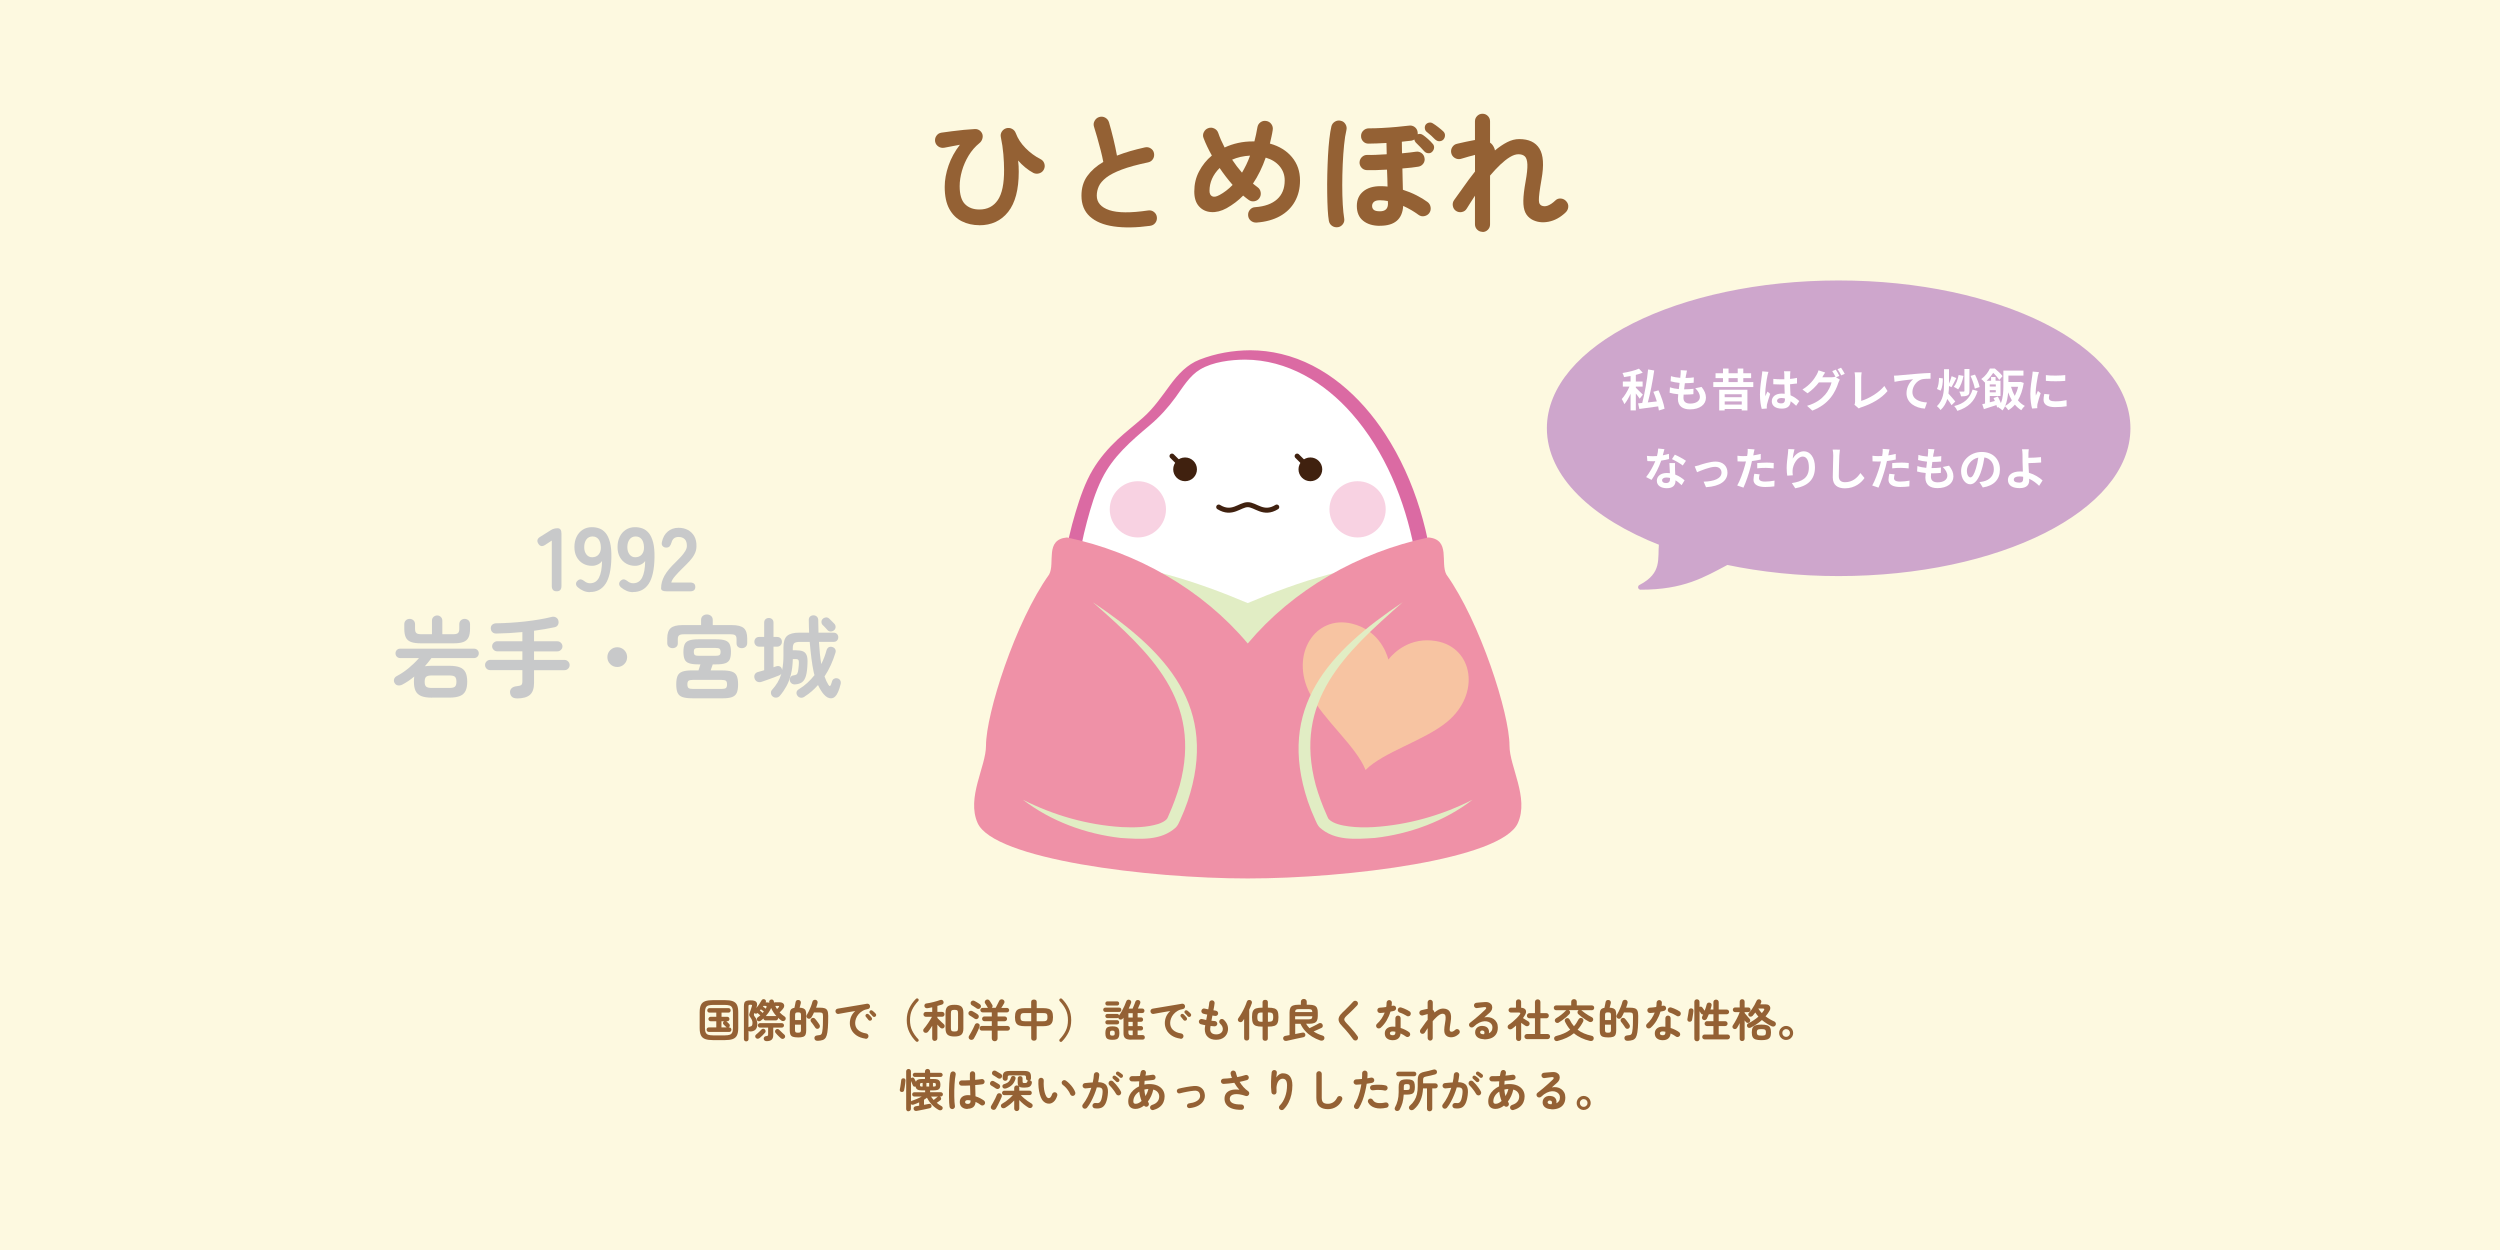 <?xml version="1.0" encoding="UTF-8"?><svg xmlns="http://www.w3.org/2000/svg" viewBox="0 0 600 300"><defs><style>.c{fill:#cea6cc;stroke:#cea6cc;}.c,.d{stroke-linecap:round;stroke-linejoin:round;stroke-width:1.2px;}.d{fill:none;stroke:#40210f;}.e{fill:#f8d2e2;}.e,.f,.g,.h,.i,.j,.k,.l,.m,.n{stroke-width:0px;}.f{fill:#f7c4a2;}.g{fill:#40210f;}.h{fill:#e1edc4;}.i{fill:#c8c9ca;}.j{fill:#db6aa3;}.k{fill:#946134;}.l{fill:#fdf9e0;}.m{fill:#fff;}.n{fill:#ef91a7;}</style></defs><g id="a"><rect class="l" width="600" height="300"/></g><g id="b"><path class="c" d="M441.27,67.91c-38.34,0-69.42,15.61-69.42,34.87,0,11.21,10.54,21.18,26.91,27.56-.39,3.75.88,7.52-5.02,10.59,10.19,0,14.9-2.88,20.74-5.97,8.25,1.73,17.3,2.7,26.8,2.7,38.34,0,69.42-15.61,69.42-34.88s-31.08-34.87-69.42-34.87Z"/><path class="k" d="M235.06,54.05c-1.54,0-2.94-.31-4.21-.94-1.27-.62-2.27-1.61-3.01-2.96-.74-1.35-1.11-3.12-1.11-5.3,0-1.64.31-3.35.92-5.12.61-1.77,1.52-3.43,2.73-4.99-.62.1-1.26.22-1.9.36s-1.27.25-1.87.36c-.52.08-.99-.02-1.4-.3-.42-.28-.68-.67-.78-1.17-.08-.52.02-.99.31-1.4.29-.42.69-.67,1.19-.75.73-.1,1.56-.22,2.51-.34.95-.12,1.9-.23,2.87-.33.97-.09,1.85-.16,2.64-.2.42-.02.78.08,1.11.3.32.22.56.52.7.89.12.35.12.74,0,1.15-.12.42-.36.77-.72,1.06-1,.81-1.85,1.8-2.56,2.96-.71,1.17-1.24,2.39-1.61,3.67-.36,1.28-.55,2.5-.55,3.67,0,2.02.43,3.46,1.28,4.32.85.86,2.01,1.29,3.46,1.29,1.91,0,3.38-.75,4.41-2.26,1.03-1.51,1.53-3.94,1.51-7.29,0-1.1-.06-2.33-.17-3.7-.11-1.36-.32-2.74-.61-4.13-.1-.48-.02-.92.25-1.33.27-.41.63-.67,1.09-.8.48-.12.93-.07,1.36.16.43.23.72.57.89,1.03.48,1.29,1.25,2.48,2.33,3.57,1.07,1.09,2.26,1.97,3.57,2.64.48.23.79.59.95,1.08.16.49.12.96-.11,1.42-.23.46-.59.76-1.08.92-.49.16-.96.13-1.42-.08-.64-.33-1.29-.77-1.95-1.31-.66-.54-1.23-1.1-1.73-1.68.06.46.1.92.12,1.39s.03.91.03,1.33c0,4.26-.85,7.47-2.54,9.61-1.7,2.14-4,3.21-6.91,3.21Z"/><path class="k" d="M276.03,54.2c-3.35.46-6.26.5-8.74.14-2.48-.36-4.38-1.16-5.73-2.39-1.34-1.23-2.01-2.89-2.01-4.99,0-1.83.46-3.4,1.39-4.7.93-1.3,2.21-2.43,3.85-3.39-.15-.81-.35-1.74-.62-2.78-.27-1.04-.55-2.07-.84-3.1-.29-1.03-.55-1.9-.78-2.61-.15-.48-.09-.95.17-1.4.26-.46.63-.76,1.11-.9.52-.15,1-.09,1.45.17.45.26.74.64.89,1.14.35,1.21.7,2.51,1.04,3.92.34,1.4.63,2.75.86,4.04,1-.39,2.06-.75,3.18-1.08,1.12-.32,2.29-.62,3.5-.89.5-.12.97-.05,1.4.22.44.27.71.66.81,1.15.1.52.02.99-.25,1.42-.27.43-.66.69-1.16.8-2.6.54-4.71,1.12-6.33,1.73-1.62.61-2.87,1.26-3.73,1.93-.86.68-1.46,1.37-1.78,2.09-.32.72-.48,1.46-.48,2.23,0,1.64,1,2.8,3,3.48,2,.68,5.11.7,9.33.08.52-.08.98.04,1.39.36.41.32.64.73.7,1.23.06.52-.06.98-.37,1.39-.31.41-.73.64-1.25.7Z"/><path class="k" d="M301.55,53.42c-.52.02-.97-.13-1.36-.45-.38-.32-.6-.74-.64-1.26-.04-.52.1-.98.44-1.37.33-.4.76-.6,1.28-.62,2.27-.17,4.01-.8,5.23-1.89s1.83-2.6,1.83-4.54c0-1.29-.41-2.42-1.22-3.39s-1.92-1.66-3.34-2.07c-.81,2.33-1.83,4.41-3.06,6.24.19.15.38.29.56.44.19.15.36.28.53.41.42.29.67.69.76,1.2s0,.98-.3,1.42c-.29.42-.69.67-1.2.76-.51.09-.97-.02-1.39-.33-.44-.31-.87-.66-1.31-1.03-.58.6-1.21,1.15-1.87,1.65-.67.5-1.36.96-2.09,1.37-1.29.71-2.53,1.02-3.73.94-1.2-.08-2.17-.55-2.92-1.39-.75-.84-1.12-2.02-1.12-3.54,0-1.77.38-3.39,1.16-4.85.77-1.47,1.79-2.73,3.06-3.79-.83-1.48-1.5-2.88-2-4.21-.19-.48-.16-.95.08-1.42.24-.47.6-.79,1.08-.95.48-.17.95-.14,1.42.09.47.23.78.58.95,1.06.19.56.41,1.13.67,1.72.26.58.55,1.18.86,1.78,1.02-.48,2.09-.84,3.23-1.09,1.13-.25,2.28-.37,3.45-.37h.47c.15-.54.28-1.09.39-1.65s.22-1.13.33-1.72c.08-.52.33-.93.75-1.23.42-.3.88-.4,1.4-.3.5.08.9.33,1.2.75.3.42.41.88.33,1.4-.08.56-.19,1.11-.31,1.65-.12.54-.25,1.08-.37,1.62,2.25.62,4.01,1.71,5.3,3.26,1.29,1.55,1.93,3.41,1.93,5.57,0,1.93-.42,3.63-1.25,5.1s-2.02,2.63-3.57,3.49c-1.55.86-3.43,1.38-5.63,1.54ZM292.62,46.84c1.16-.62,2.24-1.45,3.21-2.46-1.12-1.29-2.16-2.64-3.12-4.06-1.62,1.62-2.43,3.45-2.43,5.49,0,.64.21,1.08.62,1.29.42.22.99.13,1.72-.27ZM298.08,41.44c.35-.6.7-1.24,1.03-1.92.33-.68.63-1.4.9-2.17-.81.04-1.58.15-2.29.31-.72.17-1.39.39-2.01.66.71,1.08,1.5,2.12,2.37,3.12Z"/><path class="k" d="M321.11,54.52c-.52.08-.99-.02-1.4-.3s-.68-.68-.78-1.2c-.12-.69-.22-1.61-.28-2.76s-.1-2.45-.12-3.9c-.02-1.45-.02-2.94.02-4.49s.09-3.06.17-4.52c.08-1.47.19-2.81.33-4.02.14-1.22.3-2.21.48-2.98.12-.5.41-.88.84-1.15.44-.27.91-.34,1.4-.22.5.1.88.38,1.15.83.27.45.34.92.22,1.42-.23.94-.42,2.13-.56,3.57-.15,1.45-.25,3.01-.33,4.68-.07,1.67-.11,3.34-.11,4.99s.04,3.17.12,4.56c.08,1.38.2,2.5.34,3.35.1.52,0,.99-.3,1.4s-.7.67-1.2.75ZM331.19,54.2c-1.69,0-3.03-.41-4.04-1.22s-1.51-2-1.51-3.56c0-1.46.5-2.61,1.51-3.46,1.01-.85,2.4-1.28,4.17-1.28.56,0,1.12.03,1.69.09-.02-.62-.04-1.28-.05-1.97-.01-.69-.04-1.38-.08-2.09-.96.06-1.87.1-2.73.12-.86.02-1.57.02-2.11,0-.52-.02-.95-.22-1.28-.59-.33-.37-.49-.81-.47-1.31.04-.52.24-.95.61-1.28.36-.33.79-.49,1.29-.47.52.02,1.19.02,2-.02s1.68-.08,2.62-.14c-.02-.48-.03-.95-.03-1.4s-.01-.89-.03-1.31c-.77.04-1.53.08-2.29.11-.76.03-1.44.05-2.04.05-.52,0-.95-.19-1.29-.56-.34-.37-.5-.82-.48-1.34.02-.5.21-.92.58-1.26.36-.34.8-.51,1.29-.51.92,0,1.97-.03,3.15-.09s2.36-.15,3.51-.25c1.15-.1,2.14-.21,2.95-.31.5-.08.95.02,1.36.31.41.29.65.69.73,1.19.02.08.03.17.03.27v.3c.44-.17.86-.1,1.28.19.33.23.72.54,1.17.94.45.4.82.77,1.11,1.12.27.27.39.59.37.95-.02.36-.17.69-.44.98-.25.27-.57.4-.95.37-.39-.02-.7-.17-.95-.44-.27-.29-.6-.64-.98-1.05-.39-.41-.74-.76-1.08-1.08-.19-.21-.3-.45-.34-.72-.19.12-.43.22-.72.28-.33.02-.69.06-1.08.11-.38.05-.79.1-1.2.14,0,.44,0,.89.02,1.36,0,.47.02.94.02,1.42.67-.06,1.28-.12,1.86-.19.57-.06,1.06-.12,1.45-.19.5-.08.95.02,1.36.31.41.29.65.69.73,1.19.1.5,0,.95-.3,1.36-.3.41-.7.65-1.2.73-.46.08-1.01.16-1.67.23-.66.07-1.37.14-2.14.2.02.94.04,1.84.06,2.71.02.87.04,1.67.06,2.4,1.16.37,2.26.82,3.28,1.34,1.02.52,1.89,1.05,2.62,1.59.42.31.67.73.75,1.25.08.52-.02.99-.31,1.4-.29.4-.69.65-1.2.75s-.97,0-1.39-.31c-1.06-.79-2.29-1.51-3.68-2.15-.19,3.18-2.04,4.77-5.55,4.77ZM331.19,50.71c1.29,0,1.93-.62,1.93-1.87,0-.06,0-.15-.02-.25-.01-.1-.02-.22-.02-.34-.64-.12-1.28-.19-1.9-.19-.67,0-1.14.13-1.44.39-.29.26-.44.59-.44.98s.14.71.42.94c.28.23.76.34,1.45.34ZM344.51,33.55c-.27-.29-.61-.62-1.03-1s-.8-.7-1.15-.97c-.21-.19-.33-.45-.37-.8-.04-.34.04-.65.25-.92.23-.25.5-.4.83-.44.32-.04.62.03.89.22.35.21.76.49,1.23.86.47.36.87.7,1.2,1.01.29.27.44.59.44.95s-.11.69-.34.98c-.23.27-.54.42-.92.45s-.72-.09-1.01-.36Z"/><path class="k" d="M355.8,55.64c-.5,0-.93-.18-1.28-.53-.35-.35-.53-.78-.53-1.28v-6.86c-.35.54-.7,1.08-1.04,1.61-.34.53-.66,1.03-.95,1.51-.27.44-.66.7-1.17.8s-.97,0-1.39-.27c-.42-.29-.67-.69-.76-1.2s0-.97.3-1.39c.6-.81,1.34-1.84,2.2-3.07.86-1.24,1.8-2.5,2.82-3.79v-3.99c-.06.02-.13.04-.22.05-.08.01-.17.04-.25.08-.23.04-.56.12-.98.25-.43.12-.83.24-1.22.36-.39.11-.65.19-.8.23-.5.1-.97.02-1.4-.25-.44-.27-.72-.67-.84-1.19-.1-.5-.02-.97.26-1.4.28-.44.67-.71,1.17-.81.19-.04.48-.11.87-.2.39-.09.82-.19,1.26-.28.45-.09.83-.17,1.14-.23.33-.08.67-.15,1-.19v-4.49c0-.5.18-.93.53-1.28s.78-.53,1.28-.53.93.18,1.28.53.53.78.53,1.28v5.12c.35.23.64.56.87,1,.15.25.25.54.31.87.98-.81,1.95-1.47,2.92-1.97.97-.5,1.93-.75,2.89-.75,2.31,0,3.93.76,4.87,2.29.94,1.53,1.1,3.97.5,7.32-.23,1.33-.4,2.4-.5,3.2-.1.8-.15,1.41-.14,1.83.01.42.06.71.16.87s.22.3.39.41c.48.25,1.01.27,1.59.05.58-.22,1.2-.64,1.84-1.26.37-.35.82-.5,1.34-.44.52.06.95.29,1.28.69.35.4.5.85.45,1.36-.05.51-.27.94-.64,1.29-1.27,1.21-2.64,1.95-4.12,2.23s-2.81.1-3.99-.55c-.71-.42-1.23-.98-1.56-1.68-.33-.71-.49-1.65-.47-2.84s.2-2.69.53-4.52c.33-1.83.48-3.22.44-4.17-.04-.95-.25-1.59-.61-1.93-.36-.34-.88-.51-1.54-.51-.62,0-1.31.23-2.06.69-.75.46-1.52,1.07-2.33,1.84-.8.77-1.61,1.63-2.42,2.59v11.73c0,.5-.18.93-.53,1.28-.35.35-.78.53-1.28.53Z"/><path class="k" d="M171.17,249.63c-.79,0-1.43-.08-1.91-.25-.48-.17-.82-.46-1.03-.89s-.31-1.02-.31-1.79v-3.73c0-.78.1-1.38.31-1.8s.55-.72,1.03-.89c.48-.17,1.11-.25,1.91-.25h2.76c.8,0,1.44.08,1.91.25.47.17.82.46,1.03.89s.31,1.03.31,1.8v3.73c0,.77-.1,1.37-.31,1.79s-.55.72-1.03.89c-.48.17-1.11.25-1.91.25h-2.76ZM171.17,248.49h2.76c.49,0,.88-.05,1.17-.14.29-.09.49-.27.62-.53s.19-.63.19-1.12v-3.73c0-.49-.06-.86-.19-1.12s-.33-.44-.62-.53c-.29-.09-.68-.14-1.17-.14h-2.76c-.49,0-.88.05-1.17.14-.29.09-.5.27-.62.53s-.19.63-.19,1.12v3.73c0,.49.06.86.19,1.12s.33.44.62.53c.29.09.68.14,1.17.14ZM170.12,247.66c-.17,0-.29-.05-.39-.16s-.14-.23-.14-.38.05-.27.14-.38.22-.16.39-.16h1.79v-1.48h-1.36c-.16,0-.29-.05-.38-.16s-.15-.23-.15-.38.05-.27.15-.37.22-.16.38-.16h1.36v-1h-1.64c-.16,0-.29-.05-.38-.16-.1-.11-.15-.23-.15-.38s.05-.27.15-.38c.1-.11.23-.16.38-.16h4.56c.17,0,.29.05.39.16s.14.23.14.38-.05.27-.14.38c-.09.11-.22.16-.39.16h-1.66v1h1.37c.17,0,.3.05.39.16.09.1.14.23.14.37s-.05.27-.14.38c-.09.11-.22.16-.39.16h-.24c.05.02.1.05.14.1.04.03.09.08.17.16s.16.15.24.23c.08.08.14.13.17.17.1.1.15.23.14.37,0,.15-.06.27-.17.37-.03.03-.07.06-.13.09h.15c.17,0,.29.05.39.16s.14.23.14.38-.05.27-.14.38-.22.16-.39.16h-4.89ZM173.16,246.58h1.26c-.05-.02-.1-.05-.14-.1-.03-.04-.09-.1-.18-.18-.09-.08-.18-.17-.26-.25-.09-.08-.15-.14-.18-.18-.1-.09-.15-.21-.14-.35,0-.14.06-.26.16-.35.01-.01.03-.03.05-.04.02-.01.04-.02.05-.03h-.63v1.48Z"/><path class="k" d="M179.09,249.93c-.16,0-.29-.05-.39-.15-.1-.1-.16-.23-.16-.4v-7.87c0-.38.04-.68.13-.88.09-.21.25-.35.48-.43.23-.08.57-.12,1.01-.12.71,0,1.17.14,1.38.43.21.29.22.69.04,1.2l-.08.23c.25-.29.49-.6.71-.93.22-.33.41-.65.57-.93.08-.14.19-.23.34-.27.15-.04.29-.03.43.05.13.07.22.18.26.31s.03.27-.04.4h.22c.27,0,.49.03.66.1l-.03-.11c-.04-.17,0-.31.08-.44.09-.13.21-.2.35-.23.16-.04.3-.02.42.05.12.07.21.19.25.37.01.05.03.1.04.16.01.05.02.11.03.17.08-.06.17-.1.26-.1h.94c.45,0,.77.09.97.28s.28.41.24.69c-.04.27-.19.54-.45.81-.12.13-.23.25-.33.35-.1.1-.2.2-.31.3.35.37.76.71,1.23,1.02.14.09.21.22.23.38.02.16-.02.31-.12.45-.11.14-.25.22-.44.24-.18.01-.35-.03-.49-.14-.14-.1-.27-.21-.41-.32-.14-.11-.27-.22-.39-.34,0,.02.01.04.02.06,0,.02,0,.04,0,.06,0,.14-.05.26-.16.36s-.23.16-.37.16h-2.46c-.14,0-.26-.04-.36-.14-.1-.09-.16-.2-.17-.33-.1.09-.21.19-.31.28-.11.09-.22.18-.33.26-.13.09-.28.14-.44.14s-.29-.06-.39-.17c-.09-.12-.13-.26-.12-.41.01-.15.09-.27.22-.36.11-.08.22-.16.32-.24s.21-.16.3-.25c-.09-.08-.19-.16-.28-.24-.09-.08-.17-.15-.24-.2-.02-.02-.04-.04-.05-.06-.01-.02-.03-.04-.04-.07-.12.1-.25.16-.4.17s-.28-.04-.38-.16h-.02c-.09.23-.13.39-.12.49,0,.1.07.22.18.36.22.25.38.53.48.84s.16.63.16.96c0,.57-.14,1-.41,1.3-.27.29-.67.46-1.18.49-.11,0-.21,0-.3-.03-.09-.03-.16-.07-.22-.14v1.99c0,.17-.05.31-.16.4s-.24.15-.39.15ZM179.64,246.54c.09-.07.19-.12.31-.14.24-.04.41-.12.5-.24.1-.13.15-.35.15-.69,0-.23-.05-.45-.14-.66s-.2-.41-.34-.59c-.12-.17-.21-.3-.26-.42-.05-.11-.06-.23-.04-.37s.08-.31.16-.52c.04-.11.09-.25.15-.42s.12-.35.17-.52c.06-.18.1-.32.14-.43.06-.15.07-.26.03-.32-.04-.06-.17-.09-.4-.09-.17,0-.29.03-.35.08-.06.05-.09.16-.09.32v5.01ZM182.31,249.12c-.14.12-.29.17-.47.18-.18,0-.33-.07-.46-.22-.11-.12-.15-.26-.13-.42s.1-.29.24-.39c.11-.09.24-.2.4-.34.16-.14.31-.29.47-.44.15-.15.29-.28.39-.4.11-.12.24-.19.41-.19.16,0,.29.04.39.15.12.12.19.25.2.39s-.03.28-.13.4c-.17.2-.37.42-.63.67-.25.25-.48.45-.68.62ZM183.97,249.88c-.17,0-.32-.05-.45-.14-.13-.09-.21-.24-.23-.43-.01-.16.03-.3.14-.43.11-.13.26-.2.45-.21.19-.02.32-.06.38-.11.06-.05.09-.17.09-.34v-1.59h-1.93c-.15,0-.28-.05-.38-.16s-.16-.23-.16-.38.05-.28.16-.38c.1-.1.23-.16.38-.16h5.2c.14,0,.27.05.38.16.11.1.16.23.16.38s-.05.28-.16.38-.23.16-.38.16h-2.04v1.76c0,.54-.13.92-.4,1.15-.27.23-.67.34-1.2.34ZM183.05,243.09c.05-.06.1-.11.14-.17.04-.05.09-.11.13-.16-.09-.08-.2-.16-.31-.24-.11-.08-.21-.15-.29-.2-.02-.01-.04-.03-.05-.05s-.03-.04-.04-.05c-.04.05-.09.1-.14.16s-.09.11-.13.17c.04.01.08.04.11.06.06.04.15.11.26.21.12.1.22.19.32.28ZM183.78,242.08s.04-.08.06-.12c.02-.04.04-.09.07-.13.08-.17.1-.28.06-.33-.04-.06-.15-.09-.32-.09h-.41s-.04.06-.07.1c-.03.04-.05.07-.07.11.02,0,.04.01.07.02.02,0,.04.02.06.03.06.04.14.09.25.17.11.08.21.16.3.24ZM186.33,243.85c-.5-.54-.93-1.19-1.26-1.94,0,.03-.02.06-.04.1-.02.04-.03.07-.05.11-.15.32-.33.62-.53.91-.2.29-.42.56-.65.82h2.41s.04,0,.07,0c.02,0,.04,0,.05,0ZM187.42,249.19c-.12-.1-.25-.23-.42-.38-.16-.15-.32-.31-.48-.48-.15-.17-.29-.32-.4-.46-.09-.12-.13-.26-.11-.4.02-.15.08-.27.2-.37.11-.09.24-.14.38-.14s.28.05.39.16c.11.1.24.23.39.38.15.15.3.3.45.44s.28.26.39.35c.12.09.19.22.22.39.02.17-.02.31-.13.43-.12.14-.26.21-.42.23-.17.02-.32-.03-.46-.15ZM186.49,242.18c.06-.07.13-.15.2-.22.07-.08.13-.15.19-.21.19-.22.14-.33-.14-.33h-.67c.07.14.13.27.2.39s.14.25.22.37Z"/><path class="k" d="M191.52,248.98c-.52,0-.92-.05-1.21-.15-.29-.1-.49-.27-.6-.51-.11-.24-.17-.57-.17-.98v-3.87c0-.49.08-.86.23-1.11s.45-.41.89-.48c.04-.19.09-.43.15-.7.06-.27.1-.5.13-.67.04-.2.12-.35.26-.43s.3-.11.5-.08.33.13.42.27c.09.14.11.31.07.5-.03.14-.07.31-.13.52-.06.21-.11.39-.15.55.42.02.75.09.98.21.23.12.39.29.47.52.09.23.13.53.13.91v3.87c0,.41-.06.74-.17.98-.11.24-.31.41-.59.51-.28.1-.69.15-1.21.15ZM190.81,244.81h1.43v-1.21c0-.25-.05-.41-.14-.5-.09-.09-.28-.13-.57-.13s-.48.04-.57.13c-.09.09-.14.26-.14.5v1.21ZM191.52,247.85c.29,0,.48-.04.57-.13.09-.09.14-.26.14-.5v-1.3h-1.43v1.3c0,.25.05.41.14.5.09.09.28.13.57.13ZM196.22,249.79c-.19,0-.36-.03-.5-.12-.14-.09-.23-.24-.26-.46-.02-.19.02-.35.14-.48s.27-.21.46-.22c.33-.03.58-.07.75-.11s.28-.13.36-.25c.07-.12.13-.31.17-.56.08-.46.13-.98.15-1.56s.03-1.3.03-2.18c0-.36-.06-.59-.17-.7-.12-.11-.35-.16-.69-.16h-1.3c-.09.22-.19.43-.3.63-.11.19-.21.37-.31.54-.09.16-.22.26-.39.32-.17.05-.33.04-.49-.05-.14-.08-.24-.2-.3-.36-.05-.16-.04-.31.05-.45.17-.28.35-.6.52-.96.17-.36.33-.73.48-1.11s.26-.75.35-1.09c.04-.19.14-.33.29-.42.15-.09.31-.12.49-.08.17.04.29.12.39.26.09.14.12.3.08.49-.09.37-.21.75-.36,1.13h.93c.48,0,.87.05,1.16.15.29.1.5.29.63.58.13.28.19.7.19,1.24,0,.61,0,1.15-.02,1.62-.01.47-.03.89-.06,1.26-.03.37-.07.73-.12,1.08-.08.53-.21.94-.38,1.23-.18.29-.42.49-.73.6s-.72.18-1.21.2ZM196.54,246.8c-.14.1-.3.14-.46.12s-.3-.11-.4-.26c-.09-.14-.19-.29-.32-.48s-.25-.36-.38-.53-.24-.31-.33-.42c-.09-.12-.13-.26-.11-.43.02-.16.09-.29.22-.38.13-.11.28-.15.44-.14.17.02.3.09.41.22.11.12.23.27.36.43.13.17.26.33.38.51.12.17.23.33.31.46.1.16.14.32.11.49-.03.17-.11.3-.24.4Z"/><path class="k" d="M207.72,249.28c-.85-.12-1.55-.37-2.11-.74-.55-.37-.97-.82-1.24-1.34-.27-.53-.41-1.07-.41-1.64s.11-1.11.33-1.61c.22-.5.55-.93.97-1.3-.43.06-.89.14-1.38.22-.49.08-.96.17-1.42.25-.46.08-.86.16-1.21.22-.18.03-.34-.01-.48-.12-.14-.11-.22-.25-.25-.42-.03-.18,0-.34.11-.48.1-.14.25-.22.43-.25.23-.04.53-.08.89-.15s.76-.13,1.21-.2.9-.15,1.37-.23c.47-.08.93-.16,1.38-.23.45-.08.86-.15,1.24-.21.37-.06.68-.12.92-.16.17-.03.32,0,.47.11.15.1.24.23.26.4.04.17,0,.33-.08.49-.09.15-.22.24-.39.27-.5.08-.95.23-1.33.46-.38.23-.7.5-.97.82s-.46.66-.59,1.02c-.13.36-.2.71-.2,1.05,0,.7.24,1.26.71,1.69.48.43,1.12.7,1.94.82.17.03.31.12.42.26s.15.3.12.48c-.02.18-.1.32-.25.43-.14.11-.3.15-.47.12ZM209.09,244.87c-.09.08-.21.11-.34.1-.13-.01-.24-.08-.32-.18-.08-.1-.18-.23-.3-.38s-.23-.29-.33-.4c-.06-.08-.1-.17-.09-.29,0-.11.05-.21.15-.29.09-.08.19-.12.3-.11.11,0,.21.05.31.12.11.09.23.22.37.37.14.15.26.29.35.41.08.1.11.22.09.35-.02.13-.08.23-.18.31ZM210.13,243.94c-.09.09-.21.14-.34.13-.13,0-.24-.06-.33-.16-.09-.1-.2-.22-.33-.37-.13-.14-.25-.27-.36-.38-.07-.07-.11-.17-.11-.28,0-.12.04-.22.12-.3.08-.08.18-.12.29-.12.12,0,.22.03.31.1.12.08.25.19.4.33.15.14.28.27.38.39.09.09.13.2.12.33,0,.13-.06.24-.15.33Z"/><path class="k" d="M219.83,249.94c-.66-.66-1.2-1.41-1.6-2.26-.41-.84-.61-1.79-.61-2.85s.2-2.01.61-2.86c.41-.85.94-1.6,1.6-2.25.08-.07.17-.11.28-.11s.19.03.26.11c.08.07.12.16.12.26,0,.1-.03.19-.11.27-.63.66-1.11,1.34-1.46,2.07-.35.72-.52,1.56-.52,2.51s.17,1.79.52,2.51c.35.72.83,1.41,1.46,2.07.08.07.12.16.11.26s-.04.19-.12.26c-.07.07-.16.11-.26.11s-.2-.04-.28-.11Z"/><path class="k" d="M224.35,249.83c-.17,0-.32-.06-.44-.17-.12-.11-.18-.26-.18-.46v-3.01c-.17.28-.35.55-.52.8-.18.26-.34.47-.48.64-.12.14-.26.22-.44.25-.18.03-.34,0-.48-.11-.14-.1-.22-.23-.24-.4s.02-.31.13-.44c.14-.17.31-.37.49-.61.18-.24.36-.5.55-.77.19-.27.36-.54.52-.81.16-.27.3-.5.41-.71h-1.46c-.17,0-.31-.06-.42-.17-.1-.11-.16-.25-.16-.41s.05-.3.16-.42c.1-.11.24-.17.42-.17h1.52v-1.11c-.2.04-.4.08-.59.12-.19.04-.37.07-.53.1-.18.03-.34,0-.48-.08s-.23-.21-.27-.4c-.03-.17,0-.31.08-.44s.2-.2.37-.22c.23-.03.5-.07.79-.13s.61-.13.92-.21c.31-.08.61-.16.9-.25s.52-.17.72-.24c.17-.06.32-.06.47,0,.15.06.26.17.31.34.06.17.06.33,0,.46-.05.14-.16.23-.33.29-.29.1-.67.21-1.12.33v1.43h1.12c.18,0,.32.06.43.17.1.11.16.25.16.42s-.05.3-.16.41c-.1.12-.25.17-.43.17h-1.12v.28c.12.14.28.3.48.5.19.19.39.38.58.56.19.18.35.32.46.42.14.11.21.25.23.42.01.17-.04.32-.15.45-.12.13-.26.19-.43.19s-.32-.06-.45-.17c-.09-.09-.2-.2-.33-.33s-.26-.28-.39-.44v3.28c0,.19-.06.35-.18.46-.12.11-.27.17-.45.17ZM229.07,248.76c-.78,0-1.34-.15-1.66-.44-.32-.29-.48-.78-.48-1.46v-3.82c0-.68.16-1.17.48-1.46.32-.29.87-.43,1.66-.43s1.34.14,1.66.43c.32.29.48.77.48,1.46v3.83c0,.68-.16,1.16-.48,1.45-.32.29-.87.44-1.66.44ZM229.07,247.56c.36,0,.59-.06.7-.17s.16-.33.16-.66v-3.54c0-.32-.05-.54-.16-.66s-.34-.17-.7-.17-.58.06-.69.17-.16.33-.16.66v3.54c0,.32.05.54.16.66s.33.17.69.17Z"/><path class="k" d="M233.92,244.49c-.08-.06-.2-.15-.35-.25-.15-.1-.31-.2-.47-.3-.16-.1-.29-.18-.39-.24-.14-.08-.23-.2-.27-.36-.04-.16-.03-.31.05-.44.09-.15.21-.25.37-.29.16-.04.32-.03.48.05.12.06.26.14.43.24s.32.19.48.28c.15.09.28.18.37.25.14.11.24.24.28.4.04.16,0,.32-.09.48-.09.14-.23.24-.39.28s-.33,0-.47-.09ZM232.79,249.48c-.16-.09-.26-.23-.3-.39-.04-.17-.02-.33.08-.47.14-.23.31-.51.49-.84s.35-.66.52-.99c.17-.33.29-.62.39-.85.06-.16.17-.27.33-.33.16-.06.32-.06.48.02.17.07.27.18.32.32.05.14.04.31-.02.49-.09.25-.22.55-.37.9-.16.35-.32.69-.49,1.02-.17.33-.33.62-.47.86-.09.17-.23.28-.42.33-.18.05-.36.03-.52-.06ZM234.45,242.05c-.09-.07-.22-.16-.37-.26-.15-.1-.31-.2-.46-.3-.16-.1-.28-.18-.38-.23-.14-.08-.23-.2-.27-.36-.04-.16-.03-.31.05-.45.09-.15.21-.25.37-.29.16-.04.32-.03.47.05.12.06.26.15.43.24s.32.19.48.29c.15.09.28.18.37.25.14.1.24.23.28.39.04.16,0,.32-.09.47-.09.14-.22.24-.39.28-.17.04-.33.01-.47-.08ZM238.71,249.89c-.19,0-.35-.06-.48-.19-.13-.13-.2-.29-.2-.49v-1.86h-2.38c-.16,0-.29-.05-.4-.16s-.16-.24-.16-.4.05-.29.16-.4c.11-.11.24-.17.4-.17h2.38v-1.13h-1.77c-.16,0-.29-.06-.4-.17-.11-.11-.16-.25-.16-.41s.05-.29.16-.4c.11-.11.24-.16.4-.16h1.77v-.98h-2.21c-.15,0-.28-.05-.38-.16-.1-.1-.16-.23-.16-.38s.05-.28.16-.38c.1-.1.23-.16.38-.16h1.29s-.03-.04-.04-.06-.03-.04-.04-.06c-.04-.08-.1-.18-.18-.31-.08-.13-.16-.25-.24-.38s-.14-.22-.19-.29c-.09-.14-.11-.28-.06-.44s.14-.28.28-.37c.14-.09.3-.12.46-.09s.3.12.4.27c.05.06.12.16.2.3s.17.27.25.4c.08.13.14.23.18.3.08.12.11.25.09.38s-.08.25-.18.34h.91c.05-.09.12-.22.2-.37.08-.15.17-.32.25-.49.09-.17.17-.33.24-.48.08-.15.13-.26.17-.34.09-.17.22-.29.4-.34.18-.05.35-.04.52.05.16.08.26.2.32.36s.04.32-.04.48c-.04.06-.09.16-.17.3-.08.13-.17.28-.26.43s-.18.29-.27.42h1.35c.14,0,.27.05.38.16.11.1.16.23.16.38s-.05.28-.16.38-.23.16-.38.16h-2.24v.98h1.71c.16,0,.29.05.4.16.11.11.16.24.16.4s-.05.29-.16.41c-.11.11-.24.17-.4.17h-1.71v1.13h2.39c.16,0,.29.06.41.17.11.11.17.25.17.4s-.06.29-.17.4c-.11.11-.25.16-.41.16h-2.39v1.86c0,.2-.07.37-.2.49s-.29.19-.48.19Z"/><path class="k" d="M248.16,249.77c-.2,0-.36-.05-.49-.16-.12-.1-.18-.25-.18-.45v-2.87h-1.49c-.58,0-1.05-.06-1.4-.18s-.61-.34-.77-.66-.24-.76-.24-1.33.08-1.03.24-1.34c.16-.31.42-.53.77-.65.35-.12.82-.18,1.39-.18h1.49v-1.47c0-.19.06-.34.18-.44.12-.1.28-.15.49-.15s.37.05.49.15c.12.1.17.25.17.44v1.47h1.51c.58,0,1.04.06,1.39.18.35.12.61.33.77.65.16.31.24.76.24,1.34s-.08,1.01-.25,1.33c-.17.32-.42.54-.78.66s-.81.18-1.38.18h-1.51v2.87c0,.19-.06.34-.17.45s-.28.16-.49.16ZM246,245.1h1.49v-1.97h-1.49c-.27,0-.49.02-.65.06-.16.04-.27.13-.33.27-.06.14-.1.35-.1.65s.03.49.09.63c.06.14.17.23.32.28.15.05.38.07.66.07ZM248.81,245.1h1.51c.27,0,.49-.02.64-.07.15-.05.27-.14.33-.28.07-.14.1-.35.1-.63,0-.29-.03-.51-.09-.65-.06-.14-.17-.23-.33-.27-.16-.04-.38-.06-.66-.06h-1.51v1.97Z"/><path class="k" d="M254.34,249.94c-.07-.07-.11-.16-.11-.26s.03-.19.1-.26c.63-.66,1.11-1.35,1.46-2.07.35-.72.52-1.56.52-2.51s-.17-1.79-.52-2.51c-.35-.72-.83-1.41-1.46-2.07-.07-.08-.11-.17-.1-.27,0-.1.04-.19.11-.26.08-.08.17-.12.28-.11s.19.04.26.11c.66.66,1.2,1.41,1.6,2.25.41.85.61,1.8.61,2.86s-.2,2.01-.61,2.85c-.41.84-.94,1.59-1.6,2.26-.07.07-.16.11-.26.11s-.2-.04-.28-.11Z"/><path class="k" d="M265.29,242.87c-.16,0-.28-.05-.38-.16s-.14-.23-.14-.36c0-.14.05-.27.14-.37.09-.1.22-.15.38-.15h3.32c.17,0,.29.05.38.15.09.1.13.22.13.37s-.04.26-.13.36-.22.16-.38.16h-3.32ZM271.5,249.53c-.68,0-1.16-.12-1.44-.36-.28-.24-.42-.63-.42-1.19v-3.73s-.04.06-.07.09c-.03.03-.05.06-.07.09-.1.14-.24.23-.4.26-.17.04-.33.01-.48-.08-.12-.09-.19-.2-.23-.35-.08.06-.18.09-.29.09h-2.33c-.15,0-.27-.05-.36-.15-.09-.1-.13-.22-.13-.35,0-.14.04-.26.13-.36.09-.1.21-.15.36-.15h2.33c.12,0,.22.03.31.1.08.06.14.15.17.25.23-.3.45-.65.67-1.04.22-.39.42-.79.6-1.2s.33-.78.45-1.11c.06-.18.16-.3.31-.37s.31-.07.48-.01c.16.05.27.15.35.29.07.14.08.3.01.48-.07.2-.16.42-.25.64-.1.23-.2.46-.31.69h.94c.04-.09.09-.21.15-.36.06-.15.13-.31.2-.48.07-.17.13-.33.19-.48.06-.15.1-.26.12-.34.06-.17.17-.28.32-.35s.32-.07.49-.02c.17.06.28.16.35.31.06.15.06.3,0,.46-.07.14-.15.34-.26.59-.11.25-.21.47-.29.66h1.04c.17,0,.29.05.39.16.09.1.14.23.14.38s-.05.28-.14.38c-.09.1-.22.16-.39.16h-1.11v1.04h.78c.17,0,.29.05.39.15.09.1.14.23.14.38s-.05.28-.14.38c-.09.1-.22.15-.39.15h-.78v1.02h.78c.17,0,.29.05.39.16.09.1.14.23.14.37s-.05.28-.14.38c-.09.1-.22.15-.39.15h-.78v1.11h1.2c.17,0,.29.05.39.16.09.11.14.24.14.39s-.05.28-.14.38c-.09.1-.22.16-.39.16h-2.7ZM265.77,241.33c-.15,0-.27-.05-.36-.15-.09-.1-.13-.21-.13-.35s.04-.25.13-.35c.09-.1.21-.15.36-.15h2.33c.16,0,.28.05.37.15.09.1.13.21.13.35s-.04.25-.13.35c-.09.1-.21.15-.37.15h-2.33ZM265.76,245.85c-.14,0-.26-.05-.35-.15-.09-.1-.13-.21-.13-.35s.04-.25.13-.35c.09-.1.21-.15.36-.15h2.33c.16,0,.28.05.37.15.09.1.13.21.13.35s-.04.25-.13.35c-.09.1-.21.15-.38.15h-2.33ZM266.97,249.56c-.43,0-.77-.05-1.01-.15-.25-.1-.42-.27-.52-.5s-.15-.55-.15-.96.05-.74.15-.98.27-.4.52-.5c.24-.1.58-.15,1.01-.15s.78.05,1.02.15.41.26.51.5c.1.23.15.56.15.98s-.05.72-.15.96c-.1.23-.27.4-.51.5-.24.1-.58.15-1.02.15ZM266.97,248.55c.24,0,.39-.04.46-.12.07-.08.11-.24.11-.47s-.04-.39-.11-.48c-.07-.09-.23-.13-.46-.13s-.39.04-.47.13c-.08.09-.11.24-.11.48s.04.39.11.47c.08.08.23.12.47.12ZM270.82,244.2h1.03v-1.04h-1.03v1.04ZM270.82,246.27h1.03v-1.02h-1.03v1.02ZM271.55,248.44h.3v-1.11h-1.03v.49c0,.24.05.41.16.5s.29.13.57.13Z"/><path class="k" d="M283.32,249.28c-.85-.12-1.55-.37-2.11-.74-.55-.37-.97-.82-1.24-1.34-.27-.53-.41-1.07-.41-1.64s.11-1.11.33-1.61c.22-.5.55-.93.97-1.3-.43.06-.89.14-1.38.22-.49.08-.96.17-1.42.25-.46.08-.86.16-1.21.22-.18.03-.34-.01-.48-.12-.14-.11-.22-.25-.25-.42-.03-.18,0-.34.11-.48.1-.14.25-.22.43-.25.23-.04.53-.08.89-.15s.76-.13,1.21-.2.9-.15,1.37-.23c.47-.08.93-.16,1.38-.23.45-.08.86-.15,1.24-.21.37-.06.68-.12.92-.16.17-.03.32,0,.47.11.15.1.24.23.26.4.04.17,0,.33-.08.49-.09.15-.22.24-.39.27-.5.08-.95.23-1.33.46-.38.23-.7.5-.97.82s-.46.66-.59,1.02c-.13.36-.2.71-.2,1.05,0,.7.24,1.26.71,1.69.48.43,1.12.7,1.94.82.17.03.31.12.42.26s.15.3.12.48c-.02.18-.1.32-.25.43-.14.11-.3.15-.47.12ZM284.69,244.87c-.09.08-.21.11-.34.1-.13-.01-.24-.08-.32-.18-.08-.1-.18-.23-.3-.38s-.23-.29-.33-.4c-.06-.08-.1-.17-.09-.29,0-.11.05-.21.15-.29.09-.08.19-.12.3-.11.11,0,.21.05.31.12.11.09.23.22.37.37.14.15.26.29.35.41.08.1.11.22.09.35-.02.13-.08.23-.18.31ZM285.73,243.94c-.09.09-.21.14-.34.13-.13,0-.24-.06-.33-.16-.09-.1-.2-.22-.33-.37-.13-.14-.25-.27-.36-.38-.07-.07-.11-.17-.11-.28,0-.12.04-.22.12-.3.08-.08.18-.12.29-.12.12,0,.22.03.31.1.12.08.25.19.4.33.15.14.28.27.38.39.09.09.13.2.12.33,0,.13-.06.24-.15.33Z"/><path class="k" d="M291.89,249.55c-.85,0-1.52-.22-2.01-.67-.49-.45-.73-1.08-.73-1.91,0-.09.01-.21.03-.37.02-.16.05-.34.08-.55-.2-.04-.39-.08-.58-.12-.18-.04-.35-.08-.5-.12-.17-.05-.3-.15-.38-.31-.08-.16-.1-.32-.05-.49.06-.17.16-.29.32-.38s.32-.1.48-.05c.25.08.57.15.94.22.04-.21.08-.42.12-.64.04-.22.08-.44.12-.66-.19-.04-.38-.07-.54-.11-.17-.04-.3-.07-.41-.1-.17-.05-.29-.15-.38-.31-.09-.15-.1-.31-.05-.48.05-.17.15-.3.3-.39s.31-.1.49-.05c.09.02.2.05.35.08.14.03.31.07.49.1.06-.34.11-.65.16-.92.05-.28.07-.5.08-.68.01-.18.1-.32.24-.43.15-.11.31-.15.48-.13.18.02.32.1.43.24.11.14.15.3.13.48-.02.18-.06.42-.1.71s-.11.61-.18.96c.12.02.22.04.32.05s.19.02.26.04c.17.03.31.11.42.25.11.14.15.29.13.46-.02.18-.1.32-.24.43s-.3.15-.47.12c-.09,0-.19-.02-.3-.04s-.23-.03-.36-.05c-.04.21-.08.42-.12.63-.04.21-.08.41-.11.62.14.01.28.03.42.04.13.01.26.03.37.03.17,0,.32.08.44.21.12.13.17.29.17.46,0,.18-.08.33-.21.44s-.29.17-.47.16c-.14-.01-.29-.03-.45-.04-.16-.01-.32-.03-.49-.05-.06.35-.09.59-.09.72,0,.86.49,1.3,1.48,1.3.41,0,.75-.1,1.03-.29.27-.19.44-.44.5-.75.11-.55-.11-1.07-.66-1.58-.13-.12-.19-.28-.18-.46s.08-.34.22-.46c.13-.12.28-.18.45-.16.17.01.32.08.45.21.4.38.68.8.84,1.25.16.45.2.9.12,1.36-.11.66-.41,1.18-.91,1.58s-1.12.59-1.87.59Z"/><path class="k" d="M299.21,249.73c-.19,0-.34-.05-.45-.15-.11-.1-.17-.24-.17-.42v-4.61c-.06.09-.12.17-.18.26-.06.09-.12.17-.18.25-.09.12-.21.21-.38.25-.17.04-.34,0-.52-.11-.14-.09-.22-.22-.24-.39s.01-.31.11-.44c.27-.36.53-.77.79-1.22.26-.45.5-.91.72-1.39s.39-.92.53-1.34c.06-.19.16-.31.31-.38.15-.06.31-.07.49-.02.17.04.29.14.37.3.07.16.08.32.02.48-.08.24-.17.5-.28.75-.1.26-.22.51-.34.77v6.84c0,.18-.06.32-.17.42-.11.1-.26.15-.45.15ZM303.67,249.79c-.2,0-.36-.05-.48-.15-.12-.1-.17-.25-.17-.43v-2.82h-.1c-.63,0-1.12-.06-1.47-.18-.35-.12-.6-.35-.75-.67-.14-.33-.22-.8-.22-1.42s.07-1.11.22-1.44c.15-.32.4-.55.75-.66.35-.12.84-.18,1.46-.18h.1v-1.3c0-.19.06-.33.17-.43.12-.1.27-.15.48-.15s.35.05.46.15c.12.1.17.25.17.43v1.3h.11c.62,0,1.11.06,1.46.18s.6.34.75.66c.15.32.22.8.22,1.44s-.08,1.09-.23,1.42-.4.55-.76.67-.83.18-1.45.18h-.11v2.82c0,.19-.06.33-.17.43-.12.1-.27.15-.46.15ZM302.92,245.22h.1v-2.22h-.1c-.31,0-.55.02-.71.07-.17.05-.28.15-.35.31-.06.16-.1.4-.1.73s.03.56.09.72c.06.16.17.27.34.32.17.05.41.08.72.08ZM304.3,245.22h.11c.3,0,.54-.02.71-.08.17-.05.29-.16.35-.32.06-.16.1-.4.1-.72s-.03-.58-.1-.73c-.07-.16-.18-.26-.35-.31-.17-.05-.4-.07-.71-.07h-.11v2.22Z"/><path class="k" d="M308.71,249.8c-.19.04-.35.02-.49-.08s-.23-.24-.26-.42c-.03-.17,0-.31.1-.44.09-.13.23-.21.41-.25.04,0,.16-.03.34-.06s.41-.08.68-.13v-5.41c0-.46.06-.83.19-1.1.13-.27.34-.47.65-.59.3-.12.71-.18,1.22-.18h.66v-.71c0-.22.07-.39.21-.51.14-.12.3-.18.5-.18s.35.06.49.18c.14.12.21.29.21.51v.71h.59c.51,0,.92.06,1.22.18.3.12.52.32.65.59.13.27.19.64.19,1.1v.82c0,.46-.07.83-.19,1.1-.13.27-.35.47-.65.59-.3.12-.71.18-1.22.18h-.75c.21.37.48.72.82,1.06.13-.06.29-.15.49-.24s.41-.2.63-.31c.22-.11.43-.22.62-.32.19-.1.35-.19.46-.26.15-.1.31-.13.49-.1.17.04.31.13.4.29.09.15.12.31.09.49s-.13.3-.29.38c-.14.06-.32.15-.54.25s-.45.21-.69.31c-.24.1-.46.2-.67.3.33.22.68.42,1.05.58.37.17.75.31,1.13.42.17.05.29.15.36.3.07.15.07.31.02.49-.06.19-.19.31-.39.38-.21.06-.41.06-.6-.01-.7-.24-1.35-.56-1.96-.93-.61-.38-1.15-.82-1.62-1.34-.47-.51-.85-1.09-1.14-1.73h-1.27v2.46c.28-.06.54-.11.79-.16.25-.05.45-.09.62-.12.17-.04.27-.06.31-.06.19-.04.34-.02.47.06.13.08.2.19.23.34.04.16.02.3-.05.43-.07.13-.2.22-.39.27-.05,0-.18.03-.38.08-.21.05-.46.1-.76.16-.3.06-.61.13-.93.2-.32.07-.63.14-.93.21-.29.06-.54.12-.74.16-.2.04-.32.07-.35.08ZM310.83,242.9h4.13c-.01-.3-.09-.49-.22-.58-.13-.09-.36-.13-.7-.13h-2.29c-.33,0-.56.04-.7.13-.13.09-.21.28-.22.58ZM310.83,244.64h3.21c.34,0,.57-.04.71-.14.13-.09.2-.29.21-.6h-4.13v.73Z"/><path class="k" d="M325.68,249.61c-.14.1-.31.14-.49.1-.18-.03-.32-.12-.42-.25-.25-.35-.52-.72-.83-1.1-.31-.38-.61-.75-.91-1.1-.3-.35-.58-.65-.82-.89-.42-.42-.71-.81-.85-1.18-.14-.37-.14-.73.01-1.1.15-.36.45-.75.9-1.17.15-.14.33-.31.55-.52.21-.21.44-.43.67-.67s.47-.48.69-.71c.22-.24.42-.45.6-.64.12-.13.28-.2.46-.2.18,0,.34.06.47.18.13.12.2.26.2.45s-.06.34-.18.47c-.25.27-.53.56-.84.87-.31.31-.6.6-.89.87-.29.28-.54.51-.75.7-.28.26-.47.48-.56.66s-.09.37,0,.55c.09.18.26.4.51.67.24.25.52.55.84.91.31.35.63.72.94,1.1.32.38.59.75.83,1.09.11.14.15.3.11.48s-.12.33-.26.43Z"/><path class="k" d="M331.37,246.66c-.14.12-.29.17-.47.17s-.33-.06-.45-.18c-.13-.13-.19-.29-.19-.47s.07-.33.21-.45c.41-.37.77-.78,1.09-1.25.31-.47.57-.95.77-1.46-.19.03-.38.05-.57.06s-.36.03-.52.04c-.19,0-.35-.05-.47-.16-.13-.12-.2-.27-.21-.48,0-.18.05-.33.16-.45.11-.12.27-.18.47-.19.23-.01.47-.04.73-.06.25-.03.51-.06.77-.1.04-.17.06-.33.07-.51s.02-.34.02-.5c0-.18.06-.33.18-.46.12-.13.27-.19.45-.19s.33.06.46.19.19.28.18.46c0,.24-.03.5-.06.77.05-.01.1-.03.15-.04.05-.01.09-.02.13-.03.18-.04.35-.02.5.06s.24.22.28.41c.04.18,0,.34-.09.49-.1.14-.23.24-.4.28-.12.03-.25.06-.39.09s-.3.06-.46.09c-.22.76-.54,1.47-.93,2.14-.4.67-.87,1.24-1.4,1.72ZM334.24,249.65c-.55,0-1-.14-1.36-.42s-.53-.69-.53-1.23c0-.49.17-.88.52-1.17.35-.29.81-.44,1.39-.44.22,0,.42.01.63.03v-2.04c0-.19.06-.34.18-.46.12-.12.27-.18.45-.18s.33.06.45.18c.12.12.18.28.18.46v2.33c.39.12.76.27,1.11.45.35.18.66.36.92.55.14.11.23.25.26.43.03.18-.01.34-.12.48-.1.14-.24.23-.42.26-.18.03-.34,0-.48-.11-.17-.14-.37-.27-.59-.39-.22-.13-.45-.24-.69-.35-.04.53-.23.93-.55,1.2-.32.28-.78.42-1.37.42ZM334.23,248.46c.24,0,.41-.05.51-.16.1-.11.15-.27.15-.5v-.18c-.12-.03-.23-.05-.34-.06s-.22-.02-.32-.02c-.22,0-.39.04-.49.12-.1.08-.16.2-.16.34s.05.25.15.33c.1.08.27.12.5.12ZM337.6,243.8c-.23-.14-.5-.29-.82-.44-.31-.15-.59-.26-.83-.33-.17-.06-.29-.16-.39-.3s-.12-.3-.08-.48c.04-.17.13-.31.29-.4.15-.09.32-.11.49-.06.22.06.45.14.71.25.26.11.51.22.75.35.24.12.44.24.6.35.14.09.23.23.26.41.03.18,0,.35-.1.5-.09.14-.23.23-.41.26-.18.03-.34,0-.49-.09Z"/><path class="k" d="M343.26,249.75c-.17,0-.32-.06-.44-.18-.12-.12-.18-.27-.18-.44v-2.38c-.12.19-.24.37-.36.56-.12.18-.23.36-.33.52-.09.15-.23.24-.41.28-.18.03-.34,0-.48-.09-.14-.1-.23-.24-.26-.42-.03-.18,0-.34.1-.48.21-.28.46-.64.76-1.06.3-.43.62-.87.98-1.31v-1.38s-.05.01-.08.02c-.03,0-.06.01-.09.03-.08.01-.19.04-.34.09-.15.04-.29.08-.42.12s-.22.07-.28.08c-.17.04-.33,0-.49-.09-.15-.09-.25-.23-.29-.41-.04-.17,0-.33.09-.49.1-.15.23-.24.41-.28.06-.01.17-.04.3-.07.14-.03.28-.06.44-.1.16-.03.29-.06.39-.08.12-.03.23-.05.35-.06v-1.56c0-.17.06-.32.18-.44.12-.12.27-.18.44-.18s.32.06.44.18c.12.12.18.27.18.44v1.77c.12.08.22.19.3.35.05.09.09.19.11.3.34-.28.67-.51,1.01-.68s.67-.26,1-.26c.8,0,1.36.26,1.68.79s.38,1.37.17,2.53c-.08.46-.14.83-.17,1.11s-.05.49-.05.63.02.24.05.3c.03.06.08.1.13.14.17.09.35.09.55.02.2-.08.41-.22.64-.44.13-.12.28-.17.46-.15.18.02.33.1.44.24.12.14.17.29.16.47-.02.18-.09.33-.22.45-.44.42-.91.68-1.43.77-.51.1-.97.03-1.38-.19-.25-.14-.43-.34-.54-.58-.12-.24-.17-.57-.16-.98,0-.41.07-.93.18-1.57.12-.63.17-1.11.15-1.44-.01-.33-.08-.55-.21-.67s-.3-.18-.54-.18c-.22,0-.45.08-.71.24-.26.16-.53.37-.8.64-.28.27-.56.56-.84.9v4.06c0,.17-.06.32-.18.44-.12.12-.27.18-.44.18Z"/><path class="k" d="M356.12,249.4c-.66-.01-1.17-.17-1.55-.48s-.56-.72-.54-1.24c.01-.31.1-.58.26-.81.16-.23.38-.4.66-.52.28-.12.6-.16.96-.12.58.05.98.25,1.21.59s.3.73.21,1.17c.25-.12.46-.3.62-.53s.24-.54.24-.91c0-.28-.08-.53-.24-.76-.16-.23-.39-.4-.68-.53-.29-.13-.63-.18-1.01-.16s-.79.13-1.23.34c-.44.21-.89.53-1.35.98-.13.12-.29.18-.49.18-.19,0-.35-.08-.47-.22-.12-.14-.17-.29-.16-.47s.08-.31.22-.42c.45-.34.89-.7,1.34-1.07.45-.38.87-.75,1.28-1.12.41-.37.76-.7,1.07-1,.19-.19.26-.34.2-.46s-.22-.17-.47-.13c-.25.03-.52.06-.84.11-.31.04-.61.08-.88.12-.17.03-.33-.01-.47-.12-.14-.11-.23-.25-.25-.43-.03-.17.01-.33.12-.47.11-.14.25-.23.43-.25.16-.02.36-.04.6-.06.24-.02.49-.04.75-.06.26-.02.47-.04.65-.05.47-.04.85.03,1.15.18.29.16.5.37.6.64s.11.56.02.88c-.1.32-.3.62-.62.9-.14.12-.33.28-.55.48s-.44.39-.67.59c.41-.08.81-.08,1.2-.02s.74.21,1.04.42c.31.21.55.48.73.83.18.34.27.74.27,1.2,0,.66-.14,1.2-.43,1.63s-.68.74-1.19.94-1.08.29-1.74.28ZM355.93,248.2h.07s.05,0,.08,0c.03,0,.07,0,.11,0,.1-.24.12-.44.05-.59-.06-.16-.19-.25-.39-.28-.17-.02-.32,0-.43.07s-.17.18-.19.33c0,.29.22.45.69.48Z"/><path class="k" d="M364.47,249.84c-.17,0-.32-.06-.44-.17-.12-.12-.18-.27-.18-.45v-3.08c-.16.14-.32.27-.47.39-.15.13-.31.25-.48.37-.15.11-.32.16-.51.15-.19-.01-.33-.1-.44-.25-.11-.14-.15-.3-.11-.47.03-.17.12-.3.26-.39.31-.2.63-.44.96-.72s.65-.57.95-.87c.3-.3.54-.59.74-.86.23-.32.15-.48-.24-.48h-1.88c-.16,0-.3-.06-.41-.17-.12-.12-.17-.25-.17-.41s.06-.3.17-.42c.11-.11.25-.17.41-.17h1.2v-1.38c0-.19.06-.34.18-.45.12-.12.27-.17.44-.17s.32.06.44.17c.12.12.18.27.18.45v1.39c.59.04.96.24,1.12.59.15.35.06.79-.28,1.31-.06.09-.13.19-.19.29-.07.1-.13.2-.21.3.13.08.28.17.45.28.17.11.34.21.5.31s.28.17.37.23c.14.09.23.22.27.39s0,.32-.1.48c-.1.14-.24.23-.41.26s-.33,0-.48-.1c-.12-.07-.27-.18-.46-.31-.19-.14-.38-.27-.57-.4v3.76c0,.19-.06.34-.18.45-.12.12-.27.17-.44.17ZM366.48,249.39c-.17,0-.32-.06-.44-.18s-.18-.26-.18-.44.06-.31.18-.43c.12-.12.26-.18.44-.18h1.91v-3.77h-1.31c-.17,0-.32-.06-.44-.18-.12-.12-.18-.26-.18-.44s.06-.32.18-.44c.12-.12.26-.18.44-.18h1.31v-2.66c0-.19.06-.35.19-.47.13-.12.28-.18.46-.18s.34.06.47.18c.13.12.19.28.19.47v2.66h1.4c.17,0,.32.06.44.18.12.12.18.27.18.44s-.06.32-.18.44c-.12.12-.26.18-.44.18h-1.4v3.77h1.71c.17,0,.31.06.43.18.12.12.18.27.18.43s-.06.32-.18.44c-.12.12-.27.18-.43.18h-4.92Z"/><path class="k" d="M374.15,245.4c-.17.11-.35.14-.52.1-.18-.04-.31-.14-.4-.3-.08-.14-.1-.29-.05-.45.04-.16.14-.28.28-.37.4-.22.81-.5,1.22-.82.41-.32.77-.65,1.08-.98.06-.06.11-.1.17-.13h-2.46c-.17,0-.31-.06-.41-.17-.1-.11-.15-.25-.15-.4s.05-.29.15-.41c.1-.11.24-.17.41-.17h3.62v-.85c0-.2.07-.36.2-.48.13-.12.29-.18.48-.18s.34.06.47.18c.13.12.19.28.19.48v.85h3.62c.17,0,.31.06.41.17.1.11.15.25.15.41s-.05.29-.15.4c-.1.11-.24.17-.41.17h-2.55c.05.02.09.05.13.09.24.2.5.4.77.6.28.2.56.39.85.56s.56.32.81.44c.15.07.25.19.29.36.04.17.03.32-.05.46-.09.17-.23.27-.4.32s-.34.03-.51-.06c-.29-.15-.59-.33-.9-.53-.31-.21-.62-.42-.91-.65-.29-.23-.56-.44-.79-.65-.12-.11-.19-.26-.19-.43,0-.17.05-.31.16-.43.02-.01.04-.03.06-.05.02-.02.04-.03.07-.04h-2.37s.09.05.13.09c.11.12.18.25.18.41,0,.16-.05.31-.17.44-.22.24-.47.48-.75.72-.28.25-.58.48-.89.7s-.6.41-.87.58ZM373.92,249.82c-.46.12-.76,0-.9-.38-.06-.17-.05-.34.03-.49s.23-.26.44-.31c.67-.17,1.28-.37,1.84-.62.56-.24,1.06-.54,1.52-.9-.24-.27-.46-.57-.67-.89-.21-.32-.4-.66-.58-1.03-.08-.17-.09-.32-.02-.48.06-.15.17-.26.32-.32.16-.07.31-.08.46-.03.15.05.27.16.35.33.29.6.64,1.13,1.04,1.59.21-.23.4-.48.58-.75.18-.27.34-.55.5-.86.09-.17.21-.29.37-.35.16-.06.32-.05.49.03.15.07.26.19.31.34s.04.33-.06.51c-.19.36-.39.7-.61,1.02s-.45.61-.7.89c.47.37.98.67,1.54.9.56.23,1.15.42,1.79.55.22.04.37.13.46.29.09.16.11.33.05.53-.06.2-.17.33-.34.4-.17.06-.37.07-.58.02-.72-.17-1.4-.4-2.04-.7-.64-.3-1.23-.67-1.77-1.13-.51.42-1.08.78-1.71,1.07-.63.3-1.33.55-2.1.75Z"/><path class="k" d="M385.92,248.98c-.52,0-.92-.05-1.21-.15-.29-.1-.49-.27-.6-.51-.11-.24-.17-.57-.17-.98v-3.87c0-.49.08-.86.23-1.11s.45-.41.89-.48c.04-.19.09-.43.15-.7.06-.27.1-.5.13-.67.04-.2.12-.35.26-.43s.3-.11.5-.08.33.13.42.27c.09.14.11.31.07.5-.03.14-.07.31-.13.52-.06.21-.11.39-.15.55.42.02.75.09.98.21.23.12.39.29.47.52.09.23.13.53.13.91v3.87c0,.41-.06.74-.17.98-.11.24-.31.41-.59.51-.28.1-.69.15-1.21.15ZM385.2,244.81h1.43v-1.21c0-.25-.05-.41-.14-.5-.09-.09-.28-.13-.57-.13s-.48.04-.57.13c-.09.09-.14.26-.14.5v1.21ZM385.92,247.85c.29,0,.48-.04.57-.13.09-.09.14-.26.14-.5v-1.3h-1.43v1.3c0,.25.05.41.14.5.09.09.28.13.57.13ZM390.62,249.79c-.19,0-.36-.03-.5-.12-.14-.09-.23-.24-.26-.46-.02-.19.02-.35.14-.48s.27-.21.46-.22c.33-.03.58-.07.75-.11s.28-.13.36-.25c.07-.12.13-.31.17-.56.08-.46.13-.98.15-1.56s.03-1.3.03-2.18c0-.36-.06-.59-.17-.7-.12-.11-.35-.16-.69-.16h-1.3c-.09.22-.19.43-.3.63-.11.19-.21.37-.31.54-.09.16-.22.26-.39.32-.17.05-.33.04-.49-.05-.14-.08-.24-.2-.3-.36-.05-.16-.04-.31.05-.45.17-.28.35-.6.52-.96.17-.36.33-.73.48-1.11s.26-.75.35-1.09c.04-.19.14-.33.29-.42.15-.09.31-.12.49-.08.17.04.29.12.39.26.09.14.12.3.08.49-.09.37-.21.75-.36,1.13h.93c.48,0,.87.05,1.16.15.29.1.5.29.63.58.13.28.19.7.19,1.24,0,.61,0,1.15-.02,1.62-.01.47-.03.89-.06,1.26-.03.37-.07.73-.12,1.08-.08.53-.21.94-.38,1.23-.18.29-.42.49-.73.6s-.72.18-1.21.2ZM390.94,246.8c-.14.1-.3.14-.46.12s-.3-.11-.4-.26c-.09-.14-.19-.29-.32-.48s-.25-.36-.38-.53-.24-.31-.33-.42c-.09-.12-.13-.26-.11-.43.02-.16.09-.29.22-.38.13-.11.28-.15.44-.14.17.02.3.09.41.22.11.12.23.27.36.43.13.17.26.33.38.51.12.17.23.33.31.46.1.16.14.32.11.49-.03.17-.11.3-.24.4Z"/><path class="k" d="M396.17,246.66c-.14.12-.29.17-.47.17s-.33-.06-.45-.18c-.13-.13-.19-.29-.19-.47s.07-.33.21-.45c.41-.37.77-.78,1.09-1.25.31-.47.57-.95.77-1.46-.19.03-.38.05-.57.06s-.36.03-.52.04c-.19,0-.35-.05-.47-.16-.13-.12-.2-.27-.21-.48,0-.18.05-.33.16-.45.11-.12.27-.18.47-.19.23-.01.47-.04.73-.06.25-.03.51-.06.77-.1.04-.17.06-.33.07-.51s.02-.34.02-.5c0-.18.06-.33.18-.46.12-.13.27-.19.45-.19s.33.06.46.19.19.28.18.46c0,.24-.03.5-.06.77.05-.01.1-.03.15-.04.05-.01.09-.02.13-.03.18-.04.35-.02.5.06s.24.22.28.41c.04.18,0,.34-.09.49-.1.14-.23.24-.4.28-.12.03-.25.06-.39.09s-.3.06-.46.09c-.22.76-.54,1.47-.93,2.14-.4.67-.87,1.24-1.4,1.72ZM399.04,249.65c-.55,0-1-.14-1.36-.42s-.53-.69-.53-1.23c0-.49.17-.88.52-1.17.35-.29.81-.44,1.39-.44.22,0,.42.01.63.03v-2.04c0-.19.06-.34.18-.46.12-.12.27-.18.45-.18s.33.06.45.18c.12.12.18.28.18.46v2.33c.39.12.76.27,1.11.45.35.18.66.36.92.55.14.11.23.25.26.43.03.18-.01.34-.12.48-.1.14-.24.23-.42.26-.18.03-.34,0-.48-.11-.17-.14-.37-.27-.59-.39-.22-.13-.45-.24-.69-.35-.04.53-.23.93-.55,1.2-.32.28-.78.42-1.37.42ZM399.03,248.46c.24,0,.41-.05.51-.16.1-.11.15-.27.15-.5v-.18c-.12-.03-.23-.05-.34-.06s-.22-.02-.32-.02c-.22,0-.39.04-.49.12-.1.08-.16.2-.16.34s.05.25.15.33c.1.08.27.12.5.12ZM402.4,243.8c-.23-.14-.5-.29-.82-.44-.31-.15-.59-.26-.83-.33-.17-.06-.29-.16-.39-.3s-.12-.3-.08-.48c.04-.17.13-.31.29-.4.15-.09.32-.11.49-.06.22.06.45.14.71.25.26.11.51.22.75.35.24.12.44.24.6.35.14.09.23.23.26.41.03.18,0,.35-.1.5-.09.14-.23.23-.41.26-.18.03-.34,0-.49-.09Z"/><path class="k" d="M405.4,245.22c-.17-.04-.29-.11-.36-.24-.07-.12-.09-.26-.07-.41.03-.15.07-.36.11-.63.05-.27.09-.54.14-.81.04-.27.07-.49.09-.65.02-.17.1-.29.22-.38.13-.09.28-.12.45-.09.15.03.27.1.35.2.08.1.11.24.1.42-.02.2-.05.44-.09.72-.04.28-.08.55-.13.81s-.09.48-.12.64c-.03.14-.11.26-.25.34-.14.08-.28.11-.43.08ZM407.26,249.9c-.17,0-.32-.06-.44-.17-.12-.12-.18-.27-.18-.45v-8.83c0-.19.06-.34.18-.45.12-.12.27-.17.44-.17s.32.06.44.17.18.27.18.45v1.21c.11-.06.23-.09.36-.06.13.02.23.08.31.18.07.09.17.23.29.4s.21.31.28.4c.11-.28.21-.55.29-.82.09-.26.15-.48.18-.66.04-.19.14-.32.28-.41.14-.08.31-.1.49-.05.16.04.28.13.36.25s.1.27.06.45c-.04.15-.08.31-.12.46-.04.16-.09.32-.15.49h.7v-1.76c0-.19.06-.35.19-.46s.28-.17.45-.17.32.06.45.17.19.27.19.46v1.76h1.92c.16,0,.29.06.41.17.11.11.17.25.17.4s-.06.29-.17.4c-.11.11-.25.16-.41.16h-1.92v1.66h1.54c.17,0,.3.06.42.17.11.11.17.25.17.42s-.06.29-.17.41c-.11.11-.25.17-.42.17h-1.54v2.03h2.12c.16,0,.29.06.41.17.12.11.17.25.17.42s-.06.3-.17.41c-.12.11-.25.17-.41.17h-5.5c-.16,0-.3-.06-.41-.17-.12-.12-.17-.25-.17-.41s.06-.3.17-.42c.11-.11.25-.17.41-.17h2.11v-2.03h-1.54c-.16,0-.29-.06-.41-.17-.12-.11-.17-.25-.17-.41s.06-.3.17-.42c.12-.11.25-.17.41-.17h1.54v-1.66h-1.1c-.17.42-.32.76-.47,1.04-.08.15-.2.26-.37.33-.17.07-.34.06-.51-.04-.14-.08-.24-.2-.29-.35s-.03-.3.05-.45c.04-.06.07-.14.11-.22.04-.08.08-.17.12-.26-.09,0-.19,0-.28-.04-.09-.04-.17-.1-.23-.19-.04-.06-.09-.14-.16-.24s-.13-.21-.2-.31v6.6c0,.19-.06.34-.18.45-.12.11-.27.17-.44.17Z"/><path class="k" d="M418.11,249.86c-.17,0-.3-.05-.42-.16s-.17-.25-.17-.43v-3.72c-.12.22-.23.43-.33.63s-.21.36-.3.51-.22.24-.38.28c-.16.04-.32.02-.46-.08-.14-.08-.22-.2-.26-.36-.04-.16,0-.3.09-.43.14-.19.28-.43.44-.7.16-.27.32-.56.48-.86s.3-.59.43-.88c.13-.28.23-.53.3-.75h-1.09c-.17,0-.31-.06-.41-.17-.1-.11-.15-.24-.15-.39s.05-.29.15-.4c.1-.11.24-.16.41-.16h1.09v-1.38c0-.19.06-.33.17-.44s.25-.16.42-.16.31.05.42.16.17.25.17.44v1.38h.86c.17,0,.31.05.41.16.1.11.15.24.15.4s-.05.28-.15.39c-.1.11-.24.17-.41.17h-.86v.21c.1.12.22.27.37.45.14.18.29.35.44.52.15.17.27.3.36.4.12.12.18.26.18.43,0,.17-.07.31-.19.43-.12.12-.27.17-.43.15-.17-.01-.3-.08-.41-.21-.04-.05-.09-.11-.15-.18-.05-.07-.11-.14-.17-.21v4.36c0,.18-.06.32-.17.43s-.25.16-.42.16ZM420.21,246.62c-.17.08-.33.1-.5.07-.17-.03-.3-.13-.38-.3-.07-.14-.08-.29-.04-.45s.15-.27.3-.34c.42-.2.84-.44,1.26-.72.42-.28.81-.57,1.17-.89-.14-.16-.27-.32-.39-.48-.12-.16-.24-.33-.36-.51-.2.29-.41.55-.62.78-.12.12-.26.2-.43.22s-.32-.01-.44-.11c-.12-.1-.18-.23-.19-.4-.01-.17.04-.31.15-.42.24-.23.47-.51.7-.84.23-.33.44-.67.64-1.03.2-.36.37-.69.5-1,.07-.16.18-.27.33-.33.15-.06.31-.06.46,0,.16.06.26.18.32.33.05.16.04.31-.03.45-.03.06-.06.12-.09.19-.03.07-.07.14-.1.2h1.3c.33,0,.59.08.78.23.19.15.3.35.32.58.03.23-.03.48-.18.73-.14.25-.29.48-.45.7s-.33.44-.51.65c.33.25.68.47,1.04.68.36.21.73.4,1.1.56.15.07.25.19.31.36.06.17.05.34-.03.5-.09.18-.24.29-.43.33-.19.04-.38.01-.57-.08-.4-.2-.79-.42-1.18-.67s-.76-.51-1.11-.8c-.38.35-.8.67-1.24.97-.45.3-.92.57-1.41.83ZM422.74,249.64c-.58,0-1.04-.06-1.38-.17-.34-.11-.58-.3-.72-.57-.14-.27-.21-.65-.21-1.13s.07-.86.21-1.13c.14-.27.38-.46.72-.57.34-.11.8-.17,1.38-.17s1.04.06,1.38.17c.33.11.57.3.71.57.14.27.21.65.21,1.13s-.07.86-.21,1.13c-.14.27-.38.46-.71.57-.33.11-.79.17-1.38.17ZM422.74,248.55c.3,0,.53-.02.69-.06.15-.04.26-.12.31-.23.05-.12.08-.28.08-.5s-.03-.37-.08-.48c-.05-.11-.16-.18-.31-.23-.16-.04-.38-.06-.69-.06s-.53.02-.69.06c-.15.04-.26.12-.32.23-.06.11-.09.26-.09.46,0,.22.03.38.09.5.06.12.16.19.32.24.16.04.38.06.69.06ZM422.84,243.15c.19-.23.36-.45.5-.67.18-.29.1-.43-.25-.43h-1.1c.25.4.53.76.85,1.1Z"/><path class="k" d="M428.67,249.6c-.31,0-.59-.08-.85-.23-.26-.15-.46-.35-.61-.61s-.22-.53-.22-.84.08-.6.23-.86c.15-.26.35-.46.61-.61.25-.15.53-.23.84-.23s.59.08.85.23c.25.15.46.35.61.61.15.26.23.54.23.86s-.08.59-.23.84-.35.45-.61.6c-.25.15-.54.23-.85.23ZM428.67,248.84c.26,0,.48-.09.66-.28.18-.18.27-.4.27-.65s-.09-.47-.27-.65c-.18-.18-.4-.27-.66-.27s-.47.09-.65.27c-.18.18-.27.4-.27.65s.09.46.26.65c.18.19.39.28.65.28Z"/><path class="k" d="M216.32,262.07c-.15-.04-.26-.11-.32-.23-.06-.12-.07-.25-.04-.39.04-.19.09-.43.13-.7.04-.27.08-.55.12-.82.04-.27.07-.5.08-.68.01-.16.08-.28.19-.36.11-.08.25-.11.41-.09.14,0,.26.06.33.16.08.1.11.23.1.39-.01.22-.04.48-.08.76-.04.28-.08.57-.12.84-.04.28-.09.52-.14.74-.03.16-.11.27-.25.33-.14.06-.28.08-.42.04ZM218.06,266.73c-.16,0-.29-.05-.41-.15-.11-.1-.17-.24-.17-.42v-9.03c0-.17.06-.31.17-.42.11-.1.25-.16.41-.16s.29.05.4.16c.11.1.17.24.17.42v1.64c.06-.06.11-.09.16-.11.14-.06.26-.07.38-.03s.21.13.28.26c.09.18.21.42.36.71.09-.23.25-.39.48-.49.23-.1.57-.15,1.01-.15h.69v-.49h-2.43c-.14,0-.25-.05-.35-.15-.1-.1-.15-.21-.15-.35s.05-.25.15-.35c.1-.1.21-.15.35-.15h2.43v-.3c0-.19.06-.35.18-.46.12-.11.27-.17.44-.17s.32.06.44.17c.12.12.18.27.18.46v.3h2.51c.14,0,.25.05.35.15.1.1.15.21.15.35s-.05.25-.15.35c-.1.1-.21.15-.35.15h-2.51v.49h.86c.42,0,.74.04.97.13s.39.23.49.43c.1.2.15.47.15.8s-.05.61-.15.81c-.1.2-.26.35-.49.43s-.55.13-.97.13h-.86v.44h2.55c.14,0,.27.05.37.15.1.1.15.22.15.37s-.05.26-.15.36c-.1.1-.22.15-.37.15h-.28c.1.02.18.08.25.16.09.12.14.25.13.39,0,.15-.07.26-.2.35-.09.07-.22.17-.39.29-.17.12-.33.23-.47.33.17.15.35.29.54.42.19.13.39.25.59.36.14.07.24.18.28.32.04.14.02.29-.06.43-.09.14-.22.23-.39.26s-.34,0-.5-.09c-.58-.32-1.12-.74-1.62-1.26-.5-.53-.89-1.08-1.19-1.67-.11.09-.22.17-.34.25-.12.08-.24.16-.37.24v1.21c.22-.04.42-.07.62-.11s.37-.07.52-.1c.17-.04.32-.02.44.05.12.07.19.18.22.32.09.35-.08.58-.49.68-.19.04-.42.09-.69.15-.27.06-.55.12-.84.18-.3.06-.58.12-.85.17-.27.05-.51.09-.71.13-.18.03-.34,0-.47-.08s-.21-.21-.24-.39c-.03-.17,0-.31.1-.43.09-.12.23-.19.41-.22.12-.01.24-.03.38-.06.14-.02.29-.05.44-.08v-.79c-.22.1-.45.2-.67.29-.22.09-.45.17-.68.25-.12.04-.23.04-.34.03-.11-.02-.21-.07-.29-.15v1.12c0,.18-.06.32-.17.42-.11.1-.25.15-.4.15ZM218.63,264.33s.08-.07.13-.1c.05-.03.1-.05.16-.06.38-.12.76-.27,1.15-.44.39-.17.78-.35,1.15-.56h-1.78c-.14,0-.27-.05-.37-.15-.1-.1-.15-.22-.15-.36s.05-.27.15-.37c.1-.1.22-.15.37-.15h2.59v-.44h-.73c-.52,0-.89-.07-1.13-.22-.23-.14-.38-.38-.44-.71-.13.05-.26.05-.38,0s-.21-.14-.26-.27c-.05-.12-.12-.29-.21-.5-.09-.21-.17-.39-.24-.55v4.87ZM221.26,260.77h.17v-.86h-.17c-.19,0-.32.03-.38.09s-.09.17-.09.35.03.3.09.35c.06.05.18.08.38.08ZM222.34,260.77h.66v-.86h-.66v.86ZM224.08,264c.09-.08.2-.17.32-.26s.23-.19.33-.27c.1-.08.17-.14.21-.18.06-.05.13-.09.22-.11h-1.72c.09.14.19.27.3.41.1.14.22.27.34.41ZM223.91,260.77h.23c.19,0,.32-.03.38-.08.06-.05.09-.17.09-.35s-.03-.29-.09-.35c-.06-.06-.19-.09-.38-.09h-.23v.86Z"/><path class="k" d="M228.66,266.17c-.18.03-.34,0-.49-.11-.14-.1-.23-.24-.27-.41-.04-.24-.08-.56-.1-.97-.02-.41-.04-.87-.04-1.38,0-.51,0-1.04,0-1.59s.03-1.09.06-1.61c.03-.52.07-1,.11-1.43.05-.43.1-.78.17-1.04.04-.17.14-.31.29-.4s.31-.12.49-.08c.17.04.31.14.4.29s.12.31.08.49c-.06.27-.12.6-.16,1-.04.4-.08.84-.11,1.32-.03.48-.05.97-.06,1.47s-.01.99,0,1.46c0,.47.02.9.05,1.29.03.39.06.7.1.95.04.17,0,.33-.1.48s-.24.23-.42.27ZM232.26,266.16c-.58,0-1.04-.14-1.39-.43s-.52-.69-.52-1.23.17-.92.52-1.22.83-.45,1.44-.45c.19,0,.38.01.57.03,0-.34-.02-.71-.03-1.11-.01-.4-.02-.81-.04-1.23-.38.02-.75.04-1.11.04-.36,0-.66,0-.92,0-.18,0-.33-.07-.45-.2-.12-.13-.17-.28-.17-.46.01-.17.08-.32.21-.44.13-.12.28-.17.45-.17.25,0,.55,0,.89,0,.34,0,.7-.02,1.07-.04,0-.27-.01-.54-.01-.79v-.71c0-.18.06-.33.18-.46s.27-.19.45-.19.34.06.46.19.18.28.18.46c0,.22,0,.45,0,.69,0,.24,0,.48,0,.72.32-.03.61-.06.87-.09.26-.03.48-.06.66-.09.17-.04.33,0,.47.1.14.1.23.24.26.42.03.17,0,.33-.11.48-.1.14-.24.23-.42.25-.2.03-.45.06-.75.09s-.62.06-.97.09c.01.5.03.99.04,1.46.01.47.02.88.03,1.24.4.13.77.28,1.12.46.35.18.65.37.91.56.14.11.23.25.26.43.03.18,0,.34-.11.48-.1.14-.24.23-.42.27s-.34,0-.48-.11c-.18-.14-.38-.27-.59-.4-.22-.13-.44-.24-.67-.35-.07,1.1-.72,1.65-1.94,1.65ZM232.26,264.94c.45,0,.67-.21.67-.64,0-.02,0-.05,0-.09,0-.04,0-.08,0-.12-.22-.04-.44-.06-.66-.06s-.39.04-.49.13-.16.2-.16.33.05.25.15.32c.1.08.27.12.5.12Z"/><path class="k" d="M239.08,261.29c-.09-.06-.21-.15-.37-.25-.16-.1-.31-.2-.47-.3-.15-.1-.28-.17-.37-.22-.14-.08-.22-.2-.26-.35s-.01-.3.07-.44c.09-.16.21-.26.37-.3s.32-.02.47.06c.09.05.22.12.38.22s.33.19.49.29.29.17.38.23c.14.09.23.23.26.39.03.17,0,.33-.11.47-.09.14-.22.23-.38.26-.16.04-.31.01-.46-.08ZM238.11,266.27c-.16-.09-.26-.22-.3-.39-.04-.17-.01-.34.09-.5.14-.22.29-.49.47-.81.18-.32.35-.64.51-.97s.29-.61.38-.86c.07-.17.19-.28.34-.33.15-.06.31-.05.47.01.17.06.28.17.34.31s.06.31,0,.5c-.09.24-.22.54-.38.88-.16.34-.33.68-.5,1.03-.18.34-.34.64-.49.9-.09.16-.22.26-.39.31-.17.05-.34.02-.53-.08ZM239.56,258.81c-.09-.06-.21-.15-.37-.25-.16-.1-.32-.2-.47-.3-.16-.1-.28-.17-.37-.22-.14-.08-.22-.2-.26-.35s-.01-.3.06-.44c.09-.16.21-.26.37-.3s.32-.02.47.06c.09.05.22.12.38.22.16.1.33.19.49.29.17.1.29.17.38.23.14.09.23.23.26.39.03.17,0,.33-.11.47-.09.14-.22.23-.38.26s-.32.01-.46-.08ZM244.02,266.66c-.17,0-.31-.06-.43-.17s-.18-.26-.18-.44v-1.94c-.31.33-.65.65-1.02.95-.37.3-.75.57-1.13.8-.17.1-.35.14-.53.12-.18-.02-.32-.11-.42-.26-.09-.14-.12-.3-.09-.45.04-.16.13-.28.29-.37.27-.15.57-.34.89-.57.32-.23.62-.48.92-.74.3-.26.56-.52.78-.76h-2.08c-.16,0-.29-.05-.38-.16-.1-.1-.15-.23-.15-.37s.05-.27.15-.37c.1-.1.23-.16.38-.16h2.39v-.65c0-.19.06-.34.18-.45.12-.11.27-.17.43-.17s.29.05.41.14c-.12-.17-.18-.42-.18-.77v-1c0-.2.06-.35.17-.45.12-.1.25-.15.41-.15s.31.05.42.15c.12.1.17.25.17.45v.65c0,.18.03.29.09.34.06.05.21.07.46.07.17,0,.29-.02.37-.06.08-.04.15-.12.2-.25.04-.11.12-.19.22-.26-.14-.01-.26-.07-.36-.18-.1-.1-.15-.24-.15-.39v-.21c0-.18-.04-.31-.11-.38-.07-.07-.21-.11-.42-.11h-3.34c-.2,0-.34.04-.42.11-.08.07-.12.2-.11.38v.22c0,.18-.06.32-.17.43-.12.1-.26.16-.42.16s-.31-.05-.43-.16c-.12-.1-.18-.25-.18-.43v-.35c0-.53.12-.9.36-1.11s.66-.31,1.26-.31h3.55c.61,0,1.04.1,1.27.31.23.21.35.57.35,1.11v.33c0,.12-.03.22-.08.3-.05.09-.12.15-.2.21.01,0,.03,0,.04,0,.01,0,.02,0,.03,0,.16.05.28.13.35.24.08.11.09.25.06.42-.09.42-.27.7-.54.85-.27.15-.68.23-1.25.23-.33,0-.61-.02-.82-.06-.22-.04-.38-.12-.51-.22.07.09.11.21.11.36v.65h2.47c.17,0,.3.05.39.16.09.1.14.23.14.37s-.05.27-.14.37c-.09.1-.22.16-.39.16h-2.11c.22.25.48.5.77.75s.59.48.9.7.61.41.9.57c.14.08.23.2.27.36s0,.31-.09.46c-.11.16-.25.25-.43.27-.18.02-.35-.01-.5-.11-.38-.24-.76-.51-1.14-.82s-.73-.64-1.04-.99v2.04c0,.18-.06.33-.18.44-.12.12-.26.17-.44.17ZM241.44,261.22c-.16.05-.32.06-.48.02s-.28-.14-.35-.31c-.06-.16-.06-.31,0-.44.06-.14.17-.23.33-.28.35-.11.63-.24.84-.36.21-.13.38-.29.51-.49.13-.2.26-.46.37-.79.06-.17.16-.27.3-.31.14-.04.29-.04.44.01.14.05.24.14.3.26.05.13.06.26.02.42-.17.55-.43,1.01-.79,1.39-.36.38-.86.68-1.49.89Z"/><path class="k" d="M251.8,264.88c-.33.01-.65-.06-.95-.23-.3-.17-.57-.43-.8-.8-.19-.32-.36-.73-.5-1.23-.14-.5-.23-1.04-.29-1.61s-.07-1.16-.04-1.73c.01-.18.08-.33.21-.45.13-.12.28-.17.46-.16.18,0,.33.08.45.21.12.13.17.29.16.47-.03.5-.03,1,.01,1.47.04.48.1.91.21,1.31.1.39.23.72.38.98.17.3.37.44.63.44.31,0,.57-.33.78-.97.06-.17.17-.29.32-.37.16-.08.32-.1.5-.04.17.05.29.16.37.32.08.16.09.33.03.49-.2.63-.47,1.1-.81,1.41-.34.31-.71.47-1.1.49ZM257.68,262.98c-.17.06-.34.06-.5-.02-.16-.08-.28-.2-.34-.37-.11-.27-.25-.54-.44-.81-.18-.27-.39-.53-.62-.78-.23-.24-.46-.45-.7-.62-.14-.1-.23-.24-.27-.42-.04-.18,0-.34.12-.49.12-.14.26-.22.43-.24s.33.03.48.14c.3.21.6.46.89.77.29.3.56.63.79.97.24.35.41.68.53,1.02.06.17.05.33-.02.5-.07.17-.19.28-.36.34Z"/><path class="k" d="M262.74,266c-.17-.02-.31-.1-.42-.24-.11-.14-.15-.3-.13-.48s.1-.32.24-.43c.14-.11.3-.15.48-.13.22.03.42.03.6.02.18-.02.33-.09.46-.22.13-.13.25-.34.35-.64.1-.3.19-.7.26-1.22.06-.45.07-.81.02-1.06-.05-.26-.19-.43-.4-.53-.22-.1-.54-.13-.96-.1-.17.59-.38,1.18-.62,1.77s-.51,1.15-.79,1.68c-.29.53-.6,1.01-.94,1.43-.12.14-.26.22-.43.24-.17.02-.33-.02-.47-.12-.14-.12-.22-.26-.24-.44-.03-.18.02-.33.13-.47.42-.52.81-1.13,1.16-1.83.35-.7.64-1.42.88-2.16-.22.03-.45.06-.69.08-.23.02-.46.05-.69.07-.18.01-.34-.03-.48-.14s-.22-.25-.24-.43c-.01-.18.03-.34.14-.48.11-.14.25-.22.43-.23.31-.04.62-.07.94-.09.32-.02.63-.04.93-.06.08-.32.14-.64.18-.96.04-.31.07-.61.09-.9.01-.18.09-.33.22-.45.13-.12.29-.17.47-.16.18,0,.33.08.45.21.12.13.17.29.16.47-.03.27-.07.54-.11.83-.04.29-.1.58-.16.89.98.01,1.64.28,1.99.79.35.51.45,1.29.31,2.32-.12.89-.3,1.58-.56,2.07s-.59.82-1.01.98c-.42.16-.93.2-1.53.12ZM268.76,262.82c-.16.09-.32.1-.5.05s-.3-.15-.39-.31c-.12-.23-.28-.47-.46-.73-.19-.26-.38-.5-.58-.75-.2-.24-.39-.45-.57-.62-.13-.12-.2-.27-.21-.45,0-.18.05-.33.17-.46.12-.13.27-.2.45-.2.18,0,.33.06.46.18.23.22.46.46.7.74.23.28.45.56.66.85.21.29.38.56.51.82.09.16.11.32.06.49s-.15.3-.31.38ZM267.86,259.57c-.09-.09-.21-.21-.35-.34-.14-.13-.27-.25-.39-.35-.07-.06-.11-.15-.12-.27-.01-.12.02-.22.1-.31.08-.09.17-.14.29-.15.11,0,.21.02.31.08.12.07.26.17.43.31s.3.25.4.36c.09.09.14.2.14.33s-.04.24-.13.34c-.09.09-.2.14-.33.15s-.25-.04-.34-.14ZM268.76,258.56c-.1-.09-.23-.19-.38-.31-.15-.12-.29-.23-.42-.32-.07-.06-.12-.15-.13-.27-.02-.11,0-.22.08-.31.06-.09.15-.15.26-.17s.22,0,.32.06c.12.06.27.16.44.28.17.12.32.23.43.33.1.09.16.19.16.32,0,.13-.03.24-.11.35-.07.1-.17.16-.31.17-.13.01-.25-.03-.35-.12Z"/><path class="k" d="M276.86,266.4c-.17.05-.34.04-.5-.04-.16-.08-.27-.21-.32-.38-.05-.17-.03-.33.05-.48.09-.15.22-.26.39-.31.6-.19,1.04-.46,1.31-.81.28-.35.42-.75.42-1.21,0-.4-.12-.74-.36-1.04-.24-.3-.6-.51-1.06-.64-.12.55-.29,1.07-.51,1.56-.23.49-.49.94-.79,1.33.04.09.09.17.14.24.1.15.13.31.1.49-.04.17-.13.31-.28.41-.14.09-.3.12-.47.09-.17-.04-.31-.13-.41-.28-.32.26-.65.46-1,.6-.35.14-.7.21-1.06.21-.5,0-.92-.14-1.24-.42-.32-.28-.49-.74-.49-1.38,0-.55.11-1.05.34-1.51.23-.46.54-.86.93-1.22.4-.36.84-.65,1.33-.88,0-.2,0-.4,0-.6.01-.2.02-.41.04-.62-.66.04-1.25.05-1.77.03-.18,0-.33-.08-.44-.21-.12-.13-.17-.28-.16-.45.01-.17.08-.32.21-.44s.28-.17.45-.17c.27,0,.57,0,.89,0,.32,0,.65-.01.98-.03.03-.16.06-.31.09-.47.03-.15.06-.31.1-.47.04-.18.13-.32.28-.41.15-.09.31-.12.48-.09.17.04.31.13.4.28.09.15.12.31.09.49-.02.09-.04.19-.06.29-.02.1-.03.19-.05.29.31-.03.61-.06.89-.1.29-.04.55-.07.79-.11.17-.04.33,0,.48.1.14.1.23.24.26.41.03.17,0,.32-.11.47-.1.15-.23.24-.4.26-.31.04-.64.08-1,.12s-.73.07-1.11.1c-.03.3-.05.6-.06.9.38-.09.77-.13,1.17-.13.79,0,1.46.13,2.01.38.55.26.96.61,1.25,1.05.29.45.43.96.43,1.53,0,.48-.09.94-.27,1.37-.18.43-.46.81-.85,1.13-.39.32-.88.57-1.49.74ZM272.56,264.91c.23,0,.47-.06.71-.18.25-.12.48-.29.71-.5-.27-.65-.46-1.4-.56-2.24-.44.27-.79.61-1.04,1.02s-.38.84-.38,1.31c0,.21.04.36.14.45.09.09.23.14.43.14ZM274.91,263.08c.15-.26.29-.53.41-.82s.21-.59.29-.9c-.17,0-.33.02-.5.04-.17.02-.32.05-.47.1.02.28.06.55.1.81.05.26.11.52.18.77Z"/><path class="k" d="M285.52,265.95c-.16.02-.3-.02-.43-.11s-.2-.23-.22-.38c-.01-.16.03-.3.12-.43.1-.13.22-.2.38-.22.68-.09,1.23-.24,1.63-.44s.68-.44.84-.71c.16-.27.22-.56.17-.85-.05-.38-.19-.66-.42-.83-.23-.17-.56-.24-.98-.21-.23.01-.5.05-.8.09-.31.05-.62.1-.94.16-.32.06-.63.12-.93.19-.3.07-.55.13-.77.19-.16.04-.31.03-.44-.05s-.23-.19-.27-.35c-.04-.15-.03-.3.05-.44.08-.14.19-.23.35-.28.23-.06.5-.13.82-.19.31-.06.64-.13.98-.19s.68-.11,1-.16c.33-.04.62-.08.87-.1.73-.06,1.32.09,1.78.44.46.35.74.86.83,1.53.08.51,0,1-.24,1.47-.24.47-.64.87-1.2,1.21s-1.29.56-2.18.66Z"/><path class="k" d="M297.95,266.36c-.93.01-1.7-.1-2.32-.33s-1.07-.57-1.36-1c-.29-.43-.41-.94-.38-1.52.04-.54.22-.97.54-1.29.33-.32.75-.54,1.28-.65.53-.11,1.11-.12,1.74-.03-.2-.21-.41-.46-.62-.75-.21-.29-.41-.59-.6-.92-.42.06-.85.12-1.28.17-.43.05-.85.08-1.26.1-.18,0-.33-.04-.46-.16-.13-.11-.2-.26-.21-.44,0-.18.05-.33.17-.46s.27-.19.45-.2c.32-.01.65-.04.99-.06.34-.03.69-.06,1.03-.11-.07-.17-.13-.34-.18-.51-.05-.17-.09-.33-.13-.49-.03-.17,0-.33.1-.49.09-.15.23-.24.4-.28.18-.04.34,0,.49.1.15.1.24.24.28.41.08.35.19.71.32,1.06.35-.07.69-.15,1.02-.23.33-.08.63-.17.91-.26.17-.06.33-.05.49.03.16.08.27.2.32.37.06.17.04.33-.04.49-.08.15-.21.26-.38.31-.27.07-.54.14-.84.22-.29.07-.6.14-.91.21.27.44.57.85.92,1.24s.72.71,1.11.98c.14.09.22.22.26.37.04.15.02.3-.05.44-.07.14-.18.25-.32.32-.14.07-.29.08-.44.03-1.2-.4-2.13-.53-2.79-.4-.67.13-1.02.46-1.05,1-.06.99.86,1.47,2.76,1.44.18,0,.33.05.46.18s.19.28.2.46c0,.18-.06.33-.18.46-.12.13-.27.19-.45.2Z"/><path class="k" d="M307.16,266.25c-.13-.12-.2-.27-.21-.45-.01-.18.05-.33.18-.46.55-.55.98-1.25,1.29-2.1.31-.84.47-1.76.47-2.75,0-.56-.09-.97-.27-1.22-.18-.25-.45-.38-.8-.38-.29,0-.55.12-.8.35-.25.23-.43.58-.55,1.04-.12.46-.16,1.04-.1,1.74.01.17-.03.31-.13.45s-.24.21-.41.22c-.17.01-.32-.03-.45-.13-.13-.1-.2-.23-.23-.4-.05-.37-.08-.79-.1-1.24-.01-.45-.02-.9,0-1.35.01-.45.03-.87.06-1.25.03-.39.06-.7.09-.96.02-.17.1-.31.24-.42.14-.11.29-.15.46-.13.18.02.32.1.43.23.1.13.14.29.11.48-.01.13-.03.3-.06.5-.03.2-.05.39-.06.57.17-.28.39-.52.67-.71.28-.19.57-.29.88-.29.77,0,1.35.25,1.73.75.38.5.57,1.21.57,2.14,0,.74-.08,1.46-.23,2.17s-.38,1.36-.69,1.97c-.31.61-.69,1.15-1.15,1.61-.12.13-.28.2-.46.2-.18,0-.34-.06-.47-.18Z"/><path class="k" d="M318.7,266.2c-.86,0-1.54-.21-2.04-.64s-.74-1.12-.74-2.07v-5.76c0-.18.06-.33.19-.46s.28-.19.46-.19.33.06.46.19.19.28.19.46v5.76c0,.53.12.9.36,1.11.24.21.61.31,1.12.31.45,0,.87-.12,1.26-.36s.71-.62.96-1.14c.08-.17.21-.28.38-.33s.34-.05.5.03c.17.07.28.19.33.37.05.17.04.34-.03.51-.32.71-.78,1.26-1.39,1.64-.61.38-1.28.57-2,.57Z"/><path class="k" d="M325.26,266.08c-.16-.09-.26-.23-.3-.4-.04-.17-.01-.33.08-.49.28-.45.53-.95.75-1.5.22-.55.4-1.12.56-1.71.15-.59.28-1.17.37-1.74-.21.02-.41.04-.61.05-.2.01-.38.03-.56.04-.18,0-.34-.04-.47-.16-.13-.11-.21-.26-.22-.44,0-.18.05-.34.16-.47.12-.13.26-.2.44-.21.21-.01.43-.03.68-.04.24-.01.48-.04.73-.06.02-.24.04-.48.04-.7,0-.22,0-.44,0-.64,0-.18.05-.33.17-.46.12-.13.27-.2.45-.21.18,0,.33.05.46.17.13.12.2.27.21.45,0,.18,0,.37,0,.58,0,.21-.02.42-.04.65.32-.06.62-.11.88-.16.17-.04.33,0,.49.09.15.09.24.23.28.4.04.18,0,.34-.09.49-.1.14-.23.23-.41.27-.18.04-.38.07-.6.11-.22.04-.45.07-.7.11-.1.66-.24,1.33-.41,2.04-.17.7-.38,1.38-.62,2.02s-.52,1.21-.83,1.71c-.09.15-.23.25-.4.29-.17.04-.33.02-.49-.08ZM332.77,265.85c-1.07.24-1.99.25-2.76.02-.77-.23-1.32-.65-1.65-1.27-.08-.16-.1-.32-.05-.49.05-.17.15-.3.31-.38.16-.09.32-.1.49-.05.17.05.3.16.38.31.22.38.58.62,1.09.71.51.09,1.15.06,1.91-.11.18-.04.34,0,.49.09s.24.23.28.41c.04.18,0,.34-.09.49-.1.15-.23.24-.41.28ZM332.24,261.72c-.25-.06-.52-.1-.84-.12-.31-.02-.63-.03-.95-.02-.32.01-.62.04-.9.09-.17.03-.33,0-.47-.1-.14-.1-.23-.23-.26-.39-.04-.17,0-.33.09-.48.1-.15.23-.24.4-.26.34-.06.7-.09,1.08-.11.38-.01.75,0,1.13.02.37.03.72.07,1.03.15.17.04.3.13.39.28.09.15.11.31.07.49-.04.17-.13.29-.28.38-.15.09-.31.12-.49.08Z"/><path class="k" d="M335.05,266.59c-.15-.07-.25-.19-.3-.35-.05-.16-.04-.31.04-.45.29-.53.51-1.09.66-1.69s.23-1.25.23-1.98v-1.24c0-.48.06-.86.17-1.12.11-.27.31-.45.59-.56.28-.11.68-.16,1.19-.16s.92.05,1.2.16c.28.11.48.3.58.56.11.27.16.64.16,1.12s-.06.85-.17,1.12c-.11.26-.31.45-.59.55-.28.1-.68.16-1.2.16h-.72c-.04.74-.14,1.4-.3,1.97-.17.57-.38,1.11-.65,1.6-.09.16-.22.27-.39.32-.17.06-.34.05-.51-.02ZM335.63,258.3c-.17,0-.3-.05-.4-.16-.1-.11-.15-.24-.15-.39s.05-.29.15-.39c.1-.1.23-.16.4-.16h3.74c.17,0,.3.05.4.16.1.1.15.24.15.39s-.05.28-.15.39c-.1.11-.23.16-.4.16h-3.74ZM336.91,261.6h.72c.3,0,.5-.04.59-.12.09-.08.13-.28.13-.59s-.04-.51-.13-.59c-.09-.08-.29-.12-.59-.12s-.5.04-.59.12c-.09.08-.13.27-.13.58v.72ZM343.1,266.71c-.17,0-.32-.06-.44-.17-.12-.12-.18-.27-.18-.45v-4.88h-.95c-.05,1.09-.26,2.05-.62,2.89s-.88,1.55-1.55,2.12c-.15.13-.32.21-.51.23-.19.02-.36-.03-.51-.17-.14-.14-.2-.29-.2-.47s.08-.33.24-.47c.44-.38.8-.79,1.07-1.24s.48-.94.61-1.5.19-1.2.19-1.93v-1.39c0-.45.05-.8.15-1.07.1-.27.26-.48.5-.63.23-.15.55-.27.96-.35.32-.06.67-.14,1.05-.23.38-.1.75-.2,1.1-.3.19-.06.36-.05.51.02.16.07.26.18.31.32.07.17.07.34,0,.49-.06.15-.19.26-.38.32-.35.09-.71.19-1.08.28-.37.09-.72.16-1.04.22-.22.04-.38.1-.5.16s-.19.15-.23.27c-.04.12-.06.29-.06.52v.7h2.92c.19,0,.33.06.44.18s.16.26.16.43-.05.3-.16.42c-.1.12-.25.18-.44.18h-.72v4.88c0,.19-.06.34-.18.45-.12.11-.27.17-.44.17Z"/><path class="k" d="M349.13,266c-.17-.02-.31-.1-.42-.24-.11-.14-.15-.3-.13-.48s.1-.32.24-.43c.14-.11.3-.15.48-.13.22.03.42.03.6.02.18-.02.33-.09.46-.22.13-.13.25-.34.35-.64.1-.3.19-.7.26-1.22.06-.45.07-.81.02-1.06-.05-.26-.19-.43-.4-.53-.22-.1-.54-.13-.96-.1-.17.59-.38,1.18-.62,1.77s-.51,1.15-.79,1.68c-.29.53-.6,1.01-.94,1.43-.12.14-.26.22-.43.24-.17.02-.33-.02-.47-.12-.14-.12-.22-.26-.24-.44-.03-.18.02-.33.13-.47.42-.52.81-1.13,1.16-1.83.35-.7.64-1.42.88-2.16-.22.03-.45.06-.69.08-.23.02-.46.05-.69.07-.18.01-.34-.03-.48-.14s-.22-.25-.24-.43c-.01-.18.03-.34.14-.48.11-.14.25-.22.43-.23.31-.04.62-.07.94-.09.32-.02.63-.04.93-.06.08-.32.14-.64.18-.96.04-.31.07-.61.09-.9.01-.18.09-.33.22-.45.13-.12.29-.17.47-.16.18,0,.33.08.45.21.12.13.17.29.16.47-.03.27-.07.54-.11.83-.04.29-.1.58-.16.89.98.01,1.64.28,1.99.79.35.51.45,1.29.31,2.32-.12.89-.3,1.58-.56,2.07s-.59.82-1.01.98c-.42.16-.93.2-1.53.12ZM355.16,262.82c-.16.09-.32.1-.5.05s-.3-.15-.39-.31c-.12-.23-.28-.47-.46-.73-.19-.26-.38-.5-.58-.75-.2-.24-.39-.45-.57-.62-.13-.12-.2-.27-.21-.45,0-.18.05-.33.17-.46.12-.13.27-.2.45-.2.18,0,.33.06.46.18.23.22.46.46.7.74.23.28.45.56.66.85.21.29.38.56.51.82.09.16.11.32.06.49s-.15.3-.31.38ZM354.25,259.57c-.09-.09-.21-.21-.35-.34-.14-.13-.27-.25-.39-.35-.07-.06-.11-.15-.12-.27-.01-.12.02-.22.1-.31.08-.09.17-.14.29-.15.11,0,.21.02.31.08.12.07.26.17.43.31s.3.25.4.36c.09.09.14.2.14.33s-.04.24-.13.34c-.09.09-.2.14-.33.15s-.25-.04-.34-.14ZM355.16,258.56c-.1-.09-.23-.19-.38-.31-.15-.12-.29-.23-.42-.32-.07-.06-.12-.15-.13-.27-.02-.11,0-.22.08-.31.06-.09.15-.15.26-.17s.22,0,.32.06c.12.06.27.16.44.28.17.12.32.23.43.33.1.09.16.19.16.32,0,.13-.03.24-.11.35-.07.1-.17.16-.31.17-.13.01-.25-.03-.35-.12Z"/><path class="k" d="M363.26,266.4c-.17.05-.34.04-.5-.04-.16-.08-.27-.21-.32-.38-.05-.17-.03-.33.05-.48.09-.15.22-.26.39-.31.6-.19,1.04-.46,1.31-.81.28-.35.42-.75.42-1.21,0-.4-.12-.74-.36-1.04-.24-.3-.6-.51-1.06-.64-.12.55-.29,1.07-.51,1.56-.23.49-.49.94-.79,1.33.04.09.09.17.14.24.1.15.13.31.1.49-.04.17-.13.31-.28.41-.14.09-.3.12-.47.09-.17-.04-.31-.13-.41-.28-.32.26-.65.46-1,.6-.35.14-.7.21-1.06.21-.5,0-.92-.14-1.24-.42-.32-.28-.49-.74-.49-1.38,0-.55.11-1.05.34-1.51.23-.46.54-.86.93-1.22.4-.36.84-.65,1.33-.88,0-.2,0-.4,0-.6.01-.2.02-.41.04-.62-.66.04-1.25.05-1.77.03-.18,0-.33-.08-.44-.21-.12-.13-.17-.28-.16-.45.01-.17.08-.32.21-.44s.28-.17.45-.17c.27,0,.57,0,.89,0,.32,0,.65-.01.98-.03.03-.16.06-.31.09-.47.03-.15.06-.31.1-.47.04-.18.13-.32.28-.41.15-.09.31-.12.48-.09.17.04.31.13.4.28.09.15.12.31.09.49-.02.09-.04.19-.06.29-.02.1-.03.19-.05.29.31-.03.61-.06.89-.1.29-.04.55-.07.79-.11.17-.04.33,0,.48.1.14.1.23.24.26.41.03.17,0,.32-.11.47-.1.15-.23.24-.4.26-.31.04-.64.08-1,.12s-.73.07-1.11.1c-.03.3-.05.6-.06.9.38-.09.77-.13,1.17-.13.79,0,1.46.13,2.01.38.55.26.96.61,1.25,1.05.29.45.43.96.43,1.53,0,.48-.09.94-.27,1.37-.18.43-.46.81-.85,1.13-.39.32-.88.57-1.49.74ZM358.96,264.91c.23,0,.47-.06.71-.18.25-.12.48-.29.71-.5-.27-.65-.46-1.4-.56-2.24-.44.27-.79.61-1.04,1.02s-.38.84-.38,1.31c0,.21.04.36.14.45.09.09.23.14.43.14ZM361.31,263.08c.15-.26.29-.53.41-.82s.21-.59.29-.9c-.17,0-.33.02-.5.04-.17.02-.32.05-.47.1.02.28.06.55.1.81.05.26.11.52.18.77Z"/><path class="k" d="M372.32,266.2c-.66-.01-1.17-.17-1.55-.48s-.56-.72-.54-1.24c.01-.31.1-.58.26-.81.16-.23.38-.4.66-.52.28-.12.6-.16.96-.12.58.05.98.25,1.21.59s.3.73.21,1.17c.25-.12.46-.3.62-.53s.24-.54.24-.91c0-.28-.08-.53-.24-.76-.16-.23-.39-.4-.68-.53-.29-.13-.63-.18-1.01-.16s-.79.13-1.23.34c-.44.21-.89.53-1.35.98-.13.12-.29.18-.49.18-.19,0-.35-.08-.47-.22-.12-.14-.17-.29-.16-.47s.08-.31.22-.42c.45-.34.89-.7,1.34-1.07.45-.38.87-.75,1.28-1.12.41-.37.76-.7,1.07-1,.19-.19.26-.34.2-.46s-.22-.17-.47-.13c-.25.03-.52.06-.84.11-.31.04-.61.08-.88.12-.17.03-.33-.01-.47-.12-.14-.11-.23-.25-.25-.43-.03-.17.01-.33.12-.47.11-.14.25-.23.43-.25.16-.02.36-.04.6-.06.24-.02.49-.04.75-.06.26-.02.47-.04.65-.05.47-.04.85.03,1.15.18.29.16.5.37.6.64s.11.56.02.88c-.1.32-.3.62-.62.9-.14.12-.33.28-.55.48s-.44.39-.67.59c.41-.08.81-.08,1.2-.02s.74.21,1.04.42c.31.21.55.48.73.83.18.34.27.74.27,1.2,0,.66-.14,1.2-.43,1.63s-.68.74-1.19.94-1.08.29-1.74.28ZM372.13,265h.07s.05,0,.08,0c.03,0,.07,0,.11,0,.1-.24.12-.44.05-.59-.06-.16-.19-.25-.39-.28-.17-.02-.32,0-.43.07s-.17.18-.19.33c0,.29.22.45.69.48Z"/><path class="k" d="M380.08,266.4c-.31,0-.59-.08-.85-.23-.26-.15-.46-.35-.61-.61s-.22-.53-.22-.84.08-.6.23-.86c.15-.26.35-.46.61-.61.25-.15.53-.23.84-.23s.59.08.85.23c.25.15.46.35.61.61.15.26.23.54.23.86s-.08.59-.23.84-.35.45-.61.6c-.25.15-.54.23-.85.23ZM380.08,265.64c.26,0,.48-.09.66-.28.18-.18.27-.4.27-.65s-.09-.47-.27-.65c-.18-.18-.4-.27-.66-.27s-.47.09-.65.27c-.18.18-.27.4-.27.65s.09.46.26.65c.18.19.39.28.65.28Z"/><path class="m" d="M393.52,95.68c-.21-.32-.56-.81-.92-1.25v4.07h-1.26v-4c-.44.96-.96,1.88-1.49,2.5-.13-.36-.42-.91-.63-1.23.68-.72,1.39-1.92,1.85-2.98h-1.59v-1.22h1.86v-1.32c-.53.1-1.06.18-1.57.25-.05-.28-.22-.72-.37-.98,1.42-.23,3-.6,3.95-1.05l.91.98c-.5.19-1.07.37-1.66.52v1.6h1.63v1.22h-1.63v.26c.38.35,1.43,1.4,1.69,1.67l-.77.96ZM398.13,98.52c-.03-.29-.1-.64-.17-.99-1.61.24-3.26.46-4.52.62l-.3-1.35c.29-.02.64-.05,1-.09.58-2.25,1.16-5.46,1.4-8.04l1.47.24c-.36,2.55-.94,5.5-1.53,7.67.69-.08,1.43-.15,2.16-.24-.24-.78-.53-1.6-.83-2.31l1.23-.35c.65,1.42,1.28,3.23,1.45,4.41l-1.36.43Z"/><path class="m" d="M404.66,89.89c-.03.18-.08.48-.12.83.78-.01,1.47-.08,1.98-.15l-.04,1.29c-.65.06-1.24.11-2.11.11-.07.48-.13.98-.18,1.47h.08c.67,0,1.47-.04,2.17-.13l-.03,1.29c-.6.05-1.23.1-1.91.1h-.43c-.02.32-.04.59-.04.79,0,.9.55,1.37,1.61,1.37,1.51,0,2.33-.69,2.33-1.58,0-.73-.4-1.43-1.11-2.1l1.52-.32c.71.91,1.05,1.67,1.05,2.59,0,1.63-1.47,2.8-3.83,2.8-1.7,0-2.9-.73-2.9-2.54,0-.26.03-.65.08-1.09-.79-.08-1.5-.19-2.07-.36l.08-1.31c.7.24,1.43.36,2.13.43.06-.49.13-.99.18-1.48-.75-.08-1.51-.21-2.15-.39l.08-1.24c.63.21,1.44.35,2.23.41.03-.33.06-.63.09-.88.03-.51.03-.72.01-.96l1.52.09c-.1.39-.14.68-.18.96Z"/><path class="m" d="M420.79,91.7v1.19h-9.6v-1.19h2.33v-.95h-1.79v-1.17h1.79v-1.13h1.33v1.13h2.2v-1.13h1.34v1.13h1.88v1.17h-1.88v.95h2.4ZM412.61,93.54h6.77v4.97h-1.37v-.35h-4.09v.35h-1.31v-4.97ZM413.92,94.62v.71h4.09v-.71h-4.09ZM418.02,97.1v-.76h-4.09v.76h4.09ZM414.85,91.7h2.2v-.95h-2.2v.95Z"/><path class="m" d="M424.18,90.21c-.16.72-.52,3.1-.52,4.18,0,.22.01.49.04.7.14-.38.32-.75.49-1.11l.66.54c-.3.89-.65,1.99-.78,2.57-.03.15-.05.39-.05.51,0,.11.01.29.02.44l-1.22.1c-.23-.76-.43-1.99-.43-3.46,0-1.63.32-3.67.44-4.5.04-.3.1-.71.11-1.06l1.49.13c-.09.22-.22.77-.25.96ZM429.64,89.83c-.01.24-.02.64-.03,1.11.59-.05,1.16-.14,1.67-.25v1.35c-.52.08-1.08.14-1.67.18.02,1.05.08,1.91.12,2.65.9.37,1.58.92,2.1,1.39l-.75,1.13c-.45-.42-.89-.8-1.32-1.09-.07,1.04-.65,1.77-2.11,1.77s-2.42-.63-2.42-1.76.93-1.85,2.4-1.85c.25,0,.49.01.7.04-.02-.67-.06-1.46-.08-2.23-.26.01-.52.01-.77.01-.64,0-1.25-.02-1.89-.06v-1.29c.62.06,1.24.1,1.89.1.25,0,.51,0,.76-.01,0-.53-.01-.97-.01-1.2,0-.16-.03-.5-.08-.71h1.54c-.03.21-.05.46-.06.7ZM427.5,96.81c.66,0,.89-.35.89-.98v-.19c-.28-.08-.57-.12-.86-.12-.62,0-1.03.26-1.03.67,0,.44.43.63,1,.63Z"/><path class="m" d="M441.44,90.22l-.8.33.92.56c-.12.21-.27.51-.36.78-.29.96-.91,2.4-1.89,3.6-1.03,1.26-2.32,2.25-4.35,3.06l-1.27-1.15c2.2-.66,3.4-1.6,4.35-2.68.73-.83,1.36-2.14,1.53-2.94h-3.04c-.72.94-1.66,1.89-2.73,2.61l-1.21-.91c1.89-1.15,2.84-2.55,3.37-3.48.16-.26.39-.76.49-1.12l1.59.52c-.26.38-.54.86-.66,1.1-.01.02-.02.03-.03.05h2.16c.33,0,.7-.05.94-.13l.08.04c-.22-.43-.52-1-.79-1.39l.85-.35c.27.39.66,1.08.85,1.48ZM442.74,89.72l-.85.37c-.23-.45-.57-1.08-.88-1.49l.85-.35c.28.4.68,1.09.88,1.47Z"/><path class="m" d="M445.22,96.45v-5.86c0-.41-.05-.92-.12-1.23h1.7c-.06.42-.11.81-.11,1.23v5.62c1.76-.51,4.17-1.89,5.55-3.58l.77,1.22c-1.48,1.77-3.72,3.06-6.27,3.89-.15.05-.39.13-.64.29l-1.03-.89c.13-.27.14-.45.14-.7Z"/><path class="m" d="M455.61,90.1c.9-.08,2.68-.24,4.66-.41,1.11-.09,2.3-.16,3.06-.18v1.38c-.57.01-1.5.01-2.07.14-1.31.35-2.28,1.75-2.28,3.04,0,1.77,1.66,2.42,3.49,2.52l-.51,1.48c-2.26-.15-4.4-1.37-4.4-3.71,0-1.56.88-2.79,1.6-3.34-1.02.11-3.22.35-4.47.62l-.14-1.48c.43-.01.85-.03,1.07-.05Z"/><path class="m" d="M468.38,97.25c-.24-.4-.64-.98-1.03-1.49-.29.97-.78,1.88-1.61,2.65-.18-.28-.61-.72-.88-.93,1.53-1.45,1.71-3.45,1.71-5.28v-3.6h1.19v3.49c.25-.58.5-1.29.63-1.81l1.13.45c-.4.77-.82,1.64-1.16,2.19l-.6-.28c-.01.6-.04,1.21-.13,1.81.43.44,1.38,1.61,1.64,1.91l-.9.89ZM466.28,90.81c.02,1.02-.12,2.19-.52,2.95l-.89-.4c.32-.62.49-1.72.49-2.67l.92.12ZM471.24,90.2c-.24,1.26-.7,2.48-1.28,3.25-.25-.18-.76-.46-1.05-.6.57-.67.96-1.76,1.16-2.85l1.17.21ZM474.64,93.83c-.78,2.57-2.29,3.94-4.87,4.78-.15-.38-.46-.85-.76-1.16,2.32-.57,3.74-1.75,4.41-3.95l1.22.33ZM472.67,93.84c0,.56-.1.88-.48,1.06-.37.18-.84.23-1.53.23-.05-.32-.26-.84-.43-1.15.43.02.9.02,1.04.01s.19-.04.19-.18v-5.25h1.21v5.28ZM473.96,93.27c-.13-.78-.56-2.06-1.03-3.05l1.07-.31c.49.95.96,2.19,1.11,2.98l-1.16.38Z"/><path class="m" d="M485.7,91.91c-.26,1.67-.75,3.07-1.4,4.17.47.56,1.03,1.02,1.66,1.34-.28.24-.66.7-.85,1.03-.58-.36-1.09-.8-1.54-1.34-.46.56-.99,1-1.57,1.34-.16-.27-.54-.73-.79-.95-.16.37-.37.7-.61,1-.21-.22-.72-.59-.99-.72l.1-.13-.4.16c-.03-.17-.1-.38-.16-.59-1.06.36-2.13.7-3.01.97l-.4-1.19c.21-.04.43-.1.67-.15v-5.13l-.09.06c-.18-.25-.56-.64-.82-.81,1.02-.73,1.71-1.71,2.08-2.53h1.18c.65.52,1.46,1.26,1.85,1.83l-.78.91c-.31-.48-.91-1.19-1.46-1.69-.38.58-.89,1.25-1.57,1.88h1.06v-.89h1.08v.89h1.18v3.67h-2.57v1.51c.39-.11.8-.22,1.22-.32-.11-.25-.22-.49-.32-.7l1.03-.37c.26.48.54,1.07.73,1.58.55-1.31.6-2.85.6-4.09v-3.71h4.82v1.2h-3.61v1.54h2.71l.23-.03.75.26ZM477.54,92.26v.51h1.45v-.51h-1.45ZM478.99,94.16v-.53h-1.45v.53h1.45ZM482.85,96.08c-.35-.58-.64-1.23-.89-1.92-.09,1.09-.28,2.27-.72,3.27.6-.35,1.15-.79,1.61-1.35ZM482.65,92.84c.23.78.52,1.51.9,2.17.33-.64.61-1.36.79-2.17h-1.69Z"/><path class="m" d="M489.08,90.27c-.14.72-.52,2.88-.52,3.96,0,.21.01.49.04.7.16-.37.33-.75.49-1.1l.67.53c-.3.9-.66,2.07-.78,2.65-.03.16-.05.4-.05.51,0,.12.01.29.02.44l-1.25.09c-.22-.75-.42-2.06-.42-3.53,0-1.62.33-3.45.45-4.28.03-.3.1-.71.11-1.06l1.51.13c-.09.23-.23.77-.27.96ZM491.75,95.55c0,.48.41.77,1.51.77.96,0,1.76-.09,2.71-.28l.02,1.46c-.7.13-1.57.21-2.79.21-1.86,0-2.75-.66-2.75-1.77,0-.42.06-.85.18-1.4l1.24.12c-.09.36-.13.62-.13.91ZM495.66,90.02v1.39c-1.33.12-3.28.13-4.65,0v-1.38c1.33.18,3.48.13,4.65-.01Z"/><path class="m" d="M399.08,109.27c.53-.1,1.04-.22,1.46-.35l.04,1.25c-.5.13-1.17.27-1.89.38-.52,1.51-1.44,3.4-2.31,4.62l-1.31-.67c.85-1.06,1.73-2.65,2.2-3.81-.19.01-.38.01-.56.01-.44,0-.89-.01-1.35-.04l-.1-1.25c.46.05,1.04.08,1.44.08.32,0,.65-.01.98-.04.15-.59.27-1.24.29-1.8l1.49.15c-.09.35-.23.9-.39,1.48ZM402,112.53c.01.31.04.83.06,1.37.93.35,1.69.89,2.24,1.38l-.72,1.16c-.38-.35-.86-.8-1.46-1.16v.11c0,1-.55,1.78-2.08,1.78-1.34,0-2.4-.59-2.4-1.78,0-1.06.89-1.87,2.39-1.87.26,0,.5.02.75.04-.04-.8-.1-1.76-.12-2.42h1.35c-.03.45-.01.91,0,1.38ZM399.84,115.93c.75,0,.97-.41.97-1v-.22c-.28-.06-.57-.11-.88-.11-.63,0-1.03.28-1.03.66,0,.4.33.67.93.67ZM401.27,110.19l.69-1.07c.78.33,2.12,1.07,2.67,1.47l-.77,1.13c-.63-.5-1.86-1.2-2.59-1.53Z"/><path class="m" d="M407.86,111.62c.73-.23,2.57-.84,3.88-.84,1.71,0,2.85,1.02,2.85,2.65,0,1.96-1.72,3.28-5.15,3.5l-.57-1.33c2.47-.06,4.29-.72,4.29-2.19,0-.81-.6-1.37-1.54-1.37-1.25,0-3.41.9-4.33,1.29l-.56-1.4c.32-.06.82-.19,1.15-.29Z"/><path class="m" d="M420.87,108.88c-.02.12-.05.26-.09.41.6-.09,1.21-.21,1.8-.35v1.35c-.65.15-1.38.27-2.11.36-.1.46-.21.94-.32,1.38-.39,1.51-1.11,3.72-1.72,5l-1.5-.51c.65-1.08,1.47-3.35,1.87-4.86.08-.29.16-.59.23-.91-.25.01-.49.02-.71.02-.52,0-.93-.02-1.31-.04l-.03-1.35c.55.06.92.09,1.36.09.31,0,.64-.01.97-.03.04-.24.08-.44.1-.62.04-.4.06-.84.03-1.09l1.65.13c-.09.29-.18.78-.23,1.02ZM422.16,114.75c0,.48.32.83,1.48.83.72,0,1.47-.09,2.25-.23l-.05,1.38c-.6.08-1.34.15-2.2.15-1.81,0-2.8-.63-2.8-1.72,0-.5.11-1.02.19-1.45l1.29.13c-.09.3-.15.66-.15.9ZM423.8,111.02c.62,0,1.26.03,1.9.1l-.03,1.3c-.54-.06-1.2-.13-1.86-.13-.73,0-1.4.03-2.08.11v-1.26c.61-.05,1.38-.11,2.07-.11Z"/><path class="m" d="M430.24,110.06c.52-.84,1.46-1.75,2.68-1.75,1.5,0,2.67,1.47,2.67,3.85,0,3.06-1.87,4.52-4.73,5.03l-.82-1.25c2.4-.37,4.09-1.16,4.09-3.77,0-1.66-.56-2.59-1.47-2.59-1.27,0-2.39,1.91-2.44,3.34-.02.29-.01.64.05,1.15l-1.33.09c-.07-.42-.14-1.08-.14-1.8,0-1,.15-2.34.3-3.46.05-.41.09-.84.09-1.13l1.48.06c-.15.53-.37,1.64-.43,2.25Z"/><path class="m" d="M441.44,109.35c-.04,1.17-.13,3.59-.13,4.93,0,1.09.65,1.45,1.49,1.45,1.78,0,2.92-1.03,3.7-2.2l.98,1.19c-.69,1.04-2.23,2.48-4.69,2.48-1.77,0-2.92-.78-2.92-2.62,0-1.45.11-4.29.11-5.22,0-.51-.04-1.03-.14-1.46l1.74.02c-.06.45-.12,1-.14,1.44Z"/><path class="m" d="M453.27,108.88c-.02.12-.05.26-.09.41.6-.09,1.21-.21,1.8-.35v1.35c-.65.15-1.38.27-2.11.36-.1.46-.21.94-.32,1.38-.39,1.51-1.11,3.72-1.72,5l-1.5-.51c.65-1.08,1.47-3.35,1.87-4.86.08-.29.16-.59.23-.91-.25.01-.49.02-.71.02-.52,0-.93-.02-1.31-.04l-.03-1.35c.55.06.92.09,1.36.09.31,0,.64-.01.97-.03.04-.24.08-.44.1-.62.04-.4.06-.84.03-1.09l1.65.13c-.09.29-.18.78-.23,1.02ZM454.56,114.75c0,.48.32.83,1.48.83.72,0,1.47-.09,2.25-.23l-.05,1.38c-.6.08-1.34.15-2.2.15-1.81,0-2.8-.63-2.8-1.72,0-.5.11-1.02.19-1.45l1.29.13c-.09.3-.15.66-.15.9ZM456.2,111.02c.62,0,1.26.03,1.9.1l-.03,1.3c-.54-.06-1.2-.13-1.86-.13-.73,0-1.4.03-2.08.11v-1.26c.61-.05,1.38-.11,2.07-.11Z"/><path class="m" d="M464.05,108.79c-.03.18-.08.48-.12.83.78-.01,1.47-.08,1.98-.15l-.04,1.29c-.65.06-1.24.11-2.11.11-.07.48-.13.98-.18,1.47h.08c.67,0,1.47-.04,2.17-.13l-.03,1.29c-.6.05-1.23.1-1.91.1h-.43c-.02.32-.04.59-.04.79,0,.9.55,1.37,1.61,1.37,1.51,0,2.33-.69,2.33-1.58,0-.73-.4-1.43-1.11-2.1l1.52-.32c.71.91,1.05,1.67,1.05,2.59,0,1.63-1.47,2.8-3.83,2.8-1.7,0-2.9-.73-2.9-2.54,0-.26.03-.65.08-1.09-.79-.08-1.5-.19-2.07-.36l.08-1.31c.7.24,1.43.36,2.13.43.06-.49.13-.99.18-1.48-.75-.08-1.51-.21-2.15-.39l.08-1.24c.63.21,1.44.35,2.23.41.03-.33.06-.63.09-.88.03-.51.03-.72.01-.96l1.52.09c-.1.39-.14.68-.18.96Z"/><path class="m" d="M475.87,116.99l-.81-1.29c.41-.04.71-.11,1-.17,1.38-.32,2.46-1.32,2.46-2.9,0-1.49-.81-2.6-2.27-2.85-.15.92-.33,1.91-.65,2.93-.65,2.18-1.58,3.52-2.75,3.52s-2.19-1.32-2.19-3.14c0-2.5,2.16-4.62,4.96-4.62s4.36,1.86,4.36,4.21-1.39,3.89-4.12,4.31ZM472.9,114.57c.45,0,.88-.68,1.32-2.14.25-.8.45-1.72.57-2.61-1.78.37-2.74,1.94-2.74,3.13,0,1.09.43,1.62.85,1.62Z"/><path class="m" d="M486.83,109.08c-.01.25-.01.51-.01.79.86-.01,2.13-.05,3.02-.16l.04,1.29c-.91.08-2.18.13-3.06.15.02.65.06,1.51.12,2.31,1.37.4,2.54,1.16,3.28,1.85l-.83,1.29c-.62-.62-1.43-1.25-2.39-1.7.01.14.01.27.01.38,0,.96-.49,1.87-2.3,1.87-1.54,0-2.81-.51-2.81-1.98,0-1.12.96-2.02,2.95-2.02.22,0,.43.01.64.03-.03-.84-.08-1.76-.08-2.33,0-.66,0-1.3-.01-1.76-.02-.53-.05-.99-.12-1.26h1.63c-.05.31-.09.84-.1,1.26ZM484.62,115.83c.69,0,.94-.3.94-1.03,0-.1,0-.23-.01-.38-.28-.04-.58-.08-.89-.08-.84,0-1.35.29-1.35.76,0,.53.55.72,1.31.72Z"/><path class="i" d="M133.6,141.91c-.78,0-1.17-.42-1.17-1.27v-10.91l-1.55,1.02c-.72.49-1.28.4-1.68-.26-.42-.66-.27-1.22.45-1.66l2.59-1.62c.26-.16.51-.27.76-.33.24-.06.53-.1.84-.1.6,0,.91.42.91,1.27v12.59c0,.85-.38,1.27-1.14,1.27Z"/><path class="i" d="M141.59,142.12c-.53,0-1.05-.1-1.54-.31-.5-.21-.95-.49-1.37-.85-.32-.29-.46-.58-.44-.88.02-.29.17-.55.44-.77.29-.22.55-.3.79-.25.24.05.5.19.79.42.4.33.85.5,1.34.5.98,0,1.7-.45,2.16-1.35.46-.9.71-2.23.73-3.99-.25.36-.59.65-1.04.85-.45.21-.9.31-1.36.31-.81,0-1.53-.18-2.17-.55s-1.14-.89-1.51-1.56-.55-1.46-.55-2.39.17-1.76.52-2.47c.34-.71.83-1.27,1.47-1.69.63-.41,1.37-.62,2.2-.62.63,0,1.23.1,1.8.31.57.21,1.07.58,1.51,1.1.44.53.78,1.27,1.04,2.24.25.96.36,2.2.33,3.71-.06,2.84-.52,4.91-1.39,6.23-.87,1.32-2.12,1.98-3.75,1.98ZM142.11,133.74c.68,0,1.2-.23,1.58-.68.37-.45.55-1.04.52-1.76-.03-.82-.22-1.45-.57-1.89-.35-.44-.83-.66-1.44-.66s-1.11.24-1.46.71c-.35.48-.53,1.09-.53,1.86,0,.72.18,1.3.53,1.75.35.45.81.67,1.37.67Z"/><path class="i" d="M151.94,142.12c-.53,0-1.05-.1-1.54-.31-.5-.21-.95-.49-1.37-.85-.32-.29-.46-.58-.44-.88.02-.29.17-.55.44-.77.29-.22.55-.3.79-.25.24.05.5.19.79.42.4.33.85.5,1.34.5.98,0,1.7-.45,2.16-1.35.46-.9.71-2.23.73-3.99-.25.36-.59.65-1.04.85-.45.21-.9.31-1.36.31-.81,0-1.53-.18-2.17-.55s-1.14-.89-1.51-1.56-.55-1.46-.55-2.39.17-1.76.52-2.47c.34-.71.83-1.27,1.47-1.69.63-.41,1.37-.62,2.2-.62.63,0,1.23.1,1.8.31.57.21,1.07.58,1.51,1.1.44.53.78,1.27,1.04,2.24.25.96.36,2.2.33,3.71-.06,2.84-.52,4.91-1.39,6.23-.87,1.32-2.12,1.98-3.75,1.98ZM152.46,133.74c.68,0,1.2-.23,1.58-.68.37-.45.55-1.04.52-1.76-.03-.82-.22-1.45-.57-1.89-.35-.44-.83-.66-1.44-.66s-1.11.24-1.46.71c-.35.48-.53,1.09-.53,1.86,0,.72.18,1.3.53,1.75.35.45.81.67,1.37.67Z"/><path class="i" d="M159.93,141.91c-.85,0-1.27-.24-1.27-.71,0-1.04.27-2.04.81-3.02.54-.98,1.44-2.07,2.71-3.28.45-.43.87-.87,1.27-1.31.4-.44.73-.87.99-1.3s.4-.83.41-1.22c.01-.75-.15-1.3-.51-1.66-.35-.36-.85-.54-1.5-.54-.88,0-1.44.45-1.68,1.34-.12.39-.26.69-.44.9-.18.21-.46.31-.83.31s-.65-.12-.86-.37c-.22-.24-.27-.58-.17-.99.23-1.07.7-1.9,1.4-2.49.71-.6,1.57-.9,2.59-.9.83,0,1.58.17,2.24.52.65.35,1.17.85,1.54,1.51.37.66.55,1.48.52,2.44-.01.68-.17,1.3-.48,1.88-.3.58-.7,1.13-1.2,1.67-.5.54-1.06,1.11-1.7,1.72-.66.65-1.25,1.27-1.76,1.86-.51.59-.81,1.1-.9,1.53h4.49c.85,0,1.27.35,1.27,1.06s-.42,1.06-1.27,1.06h-5.68Z"/><path class="i" d="M103.66,167.44c-1.08,0-1.94-.13-2.57-.39-.63-.26-1.08-.67-1.35-1.23-.27-.56-.4-1.3-.4-2.2,0-.24,0-.47.02-.67.01-.2.04-.4.06-.58-.45.37-.92.73-1.4,1.06-.49.33-.99.63-1.49.89-.32.16-.65.22-.99.18-.35-.04-.62-.22-.82-.55-.19-.3-.23-.62-.14-.94.09-.32.31-.57.64-.75,1.01-.53,1.97-1.18,2.88-1.93.91-.76,1.73-1.55,2.45-2.39h-4.51c-.32,0-.58-.11-.8-.33-.22-.22-.32-.49-.32-.81s.11-.58.32-.8c.22-.22.48-.32.8-.32h17.73c.32,0,.59.11.81.32.22.22.33.48.33.8s-.11.59-.33.81c-.22.22-.49.33-.81.33h-10.22c-.23.32-.48.64-.75.97-.27.33-.54.66-.83.99.25-.03.51-.05.79-.08.28-.02.58-.03.9-.03h4.15c1.09,0,1.96.13,2.58.38.63.25,1.07.66,1.34,1.22.27.56.4,1.3.4,2.22s-.13,1.64-.4,2.2-.71.97-1.34,1.23c-.63.26-1.49.39-2.58.39h-4.15ZM101.07,154.4c-1.02,0-1.83-.11-2.42-.32-.59-.22-1.01-.58-1.25-1.09-.25-.51-.37-1.21-.37-2.08v-1.1c0-.39.13-.7.38-.93.25-.23.56-.35.92-.35s.64.12.9.35c.25.23.38.54.38.93v1.1c0,.49.1.83.31,1.02.21.19.59.28,1.16.28h2.59v-3.24c0-.37.12-.68.37-.91.25-.23.54-.35.89-.35s.62.12.86.35c.24.23.37.53.37.91v3.24h2.63c.55,0,.93-.09,1.13-.28.21-.19.31-.53.31-1.02v-1.1c0-.39.13-.7.38-.93.25-.23.55-.35.9-.35s.67.12.92.35c.25.23.38.54.38.93v1.1c0,.88-.12,1.57-.37,2.08-.25.51-.66.88-1.24,1.09-.58.22-1.39.32-2.41.32h-7.71ZM103.69,165.11h4.08c.71,0,1.18-.1,1.41-.31.24-.21.36-.6.36-1.18s-.12-.99-.36-1.2c-.24-.21-.71-.31-1.41-.31h-4.08c-.69,0-1.16.1-1.4.31-.25.21-.37.61-.37,1.2s.12.97.37,1.18c.24.21.71.31,1.4.31Z"/><path class="i" d="M124.03,167.61c-.96,0-1.5-.45-1.62-1.36-.04-.42.08-.77.36-1.06.28-.29.7-.45,1.26-.5.55-.06.91-.16,1.08-.3.17-.14.26-.42.26-.84v-2.72h-7.73c-.34,0-.64-.12-.87-.36-.24-.24-.36-.53-.36-.87s.12-.62.36-.86c.24-.24.53-.37.87-.37h7.73v-2.05h-6.03c-.33,0-.62-.12-.86-.36s-.37-.52-.37-.85.12-.62.37-.85c.25-.24.53-.36.86-.36h6.03v-2.2c-1.04.1-2.08.18-3.13.24-1.05.06-2.08.09-3.09.11-.4.01-.73-.09-.97-.32-.25-.23-.37-.54-.39-.93-.01-.37.11-.67.37-.89.26-.22.59-.32.99-.32,1.04-.01,2.15-.06,3.34-.13,1.19-.07,2.38-.18,3.56-.31,1.19-.14,2.32-.29,3.4-.48,1.08-.18,2.04-.38,2.87-.59.42-.11.78-.09,1.09.09s.51.42.59.73c.1.39.08.74-.08,1.05s-.43.51-.83.59c-.73.16-1.52.31-2.34.45-.83.14-1.69.27-2.58.39v2.53h5.59c.33,0,.62.12.86.36.24.24.37.52.37.85s-.12.62-.37.85c-.25.24-.53.36-.86.36h-5.59v2.05h7.3c.35,0,.64.12.88.37.24.25.36.53.36.86s-.12.64-.36.87c-.24.24-.53.36-.88.36h-7.3v3.05c0,1.32-.32,2.28-.97,2.86-.65.58-1.71.88-3.18.88Z"/><path class="i" d="M148.14,160.08c-.66,0-1.22-.23-1.68-.69-.46-.46-.69-1.02-.69-1.68s.23-1.22.69-1.68,1.02-.69,1.68-.69,1.22.23,1.68.69.69,1.02.69,1.68-.23,1.22-.69,1.68c-.46.46-1.02.69-1.68.69Z"/><path class="i" d="M161.42,155.56c-.36,0-.66-.11-.91-.33-.25-.22-.37-.53-.37-.92v-1.1c0-1.15.28-1.97.83-2.46.55-.49,1.5-.73,2.84-.73h4.45v-1.23c0-.42.14-.74.41-.97s.61-.35.99-.35.72.12.99.35.41.55.41.97v1.23h4.6c1.35,0,2.3.25,2.85.73.55.49.82,1.31.82,2.46v1.1c0,.39-.12.69-.37.92-.25.22-.55.33-.91.33s-.66-.1-.91-.3c-.25-.2-.37-.5-.37-.89v-1.02c0-.42-.1-.71-.3-.87-.2-.17-.58-.25-1.12-.25h-11.25c-.53,0-.9.08-1.11.25s-.31.46-.31.87v1.02c0,.39-.12.68-.37.89-.25.2-.55.3-.91.3ZM166.15,167.59c-1.02,0-1.81-.1-2.38-.3-.56-.2-.95-.55-1.16-1.04s-.31-1.16-.31-2.01.1-1.52.31-2.01c.21-.49.59-.83,1.16-1.04.56-.2,1.35-.3,2.38-.3h1.49c.07-.23.15-.48.24-.73s.16-.5.22-.71h-.47c-.96,0-1.71-.09-2.24-.27-.53-.18-.89-.49-1.08-.93-.19-.44-.29-1.04-.29-1.8s.1-1.36.29-1.8c.19-.44.55-.75,1.08-.94.53-.19,1.27-.28,2.24-.28h4.19c.98,0,1.73.09,2.25.28.52.19.88.5,1.07.94.19.44.29,1.04.29,1.8s-.1,1.36-.29,1.8c-.19.44-.55.75-1.07.93-.52.18-1.27.27-2.25.27h-.76c-.07.2-.15.43-.24.69-.09.26-.17.51-.26.76h2.76c1.02,0,1.81.1,2.37.3.55.2.94.55,1.14,1.04.21.49.31,1.16.31,2.01s-.1,1.52-.31,2.01-.59.83-1.14,1.04c-.55.2-1.34.3-2.37.3h-7.17ZM166.37,165.35h6.72c.58,0,.95-.08,1.13-.23.18-.15.27-.44.27-.87s-.09-.72-.27-.86c-.18-.14-.56-.22-1.13-.22h-6.72c-.58,0-.95.07-1.13.22-.18.14-.27.43-.27.86s.09.72.27.87c.18.15.56.23,1.13.23ZM167.86,157.4h3.74c.55,0,.91-.06,1.08-.19.17-.13.26-.38.26-.76s-.09-.63-.26-.76-.53-.19-1.08-.19h-3.74c-.56,0-.93.06-1.09.19-.17.13-.25.38-.25.76s.08.63.25.76c.17.13.53.19,1.09.19Z"/><path class="i" d="M193.13,167.18c-.32.22-.64.31-.96.27-.32-.04-.59-.2-.79-.49-.19-.27-.26-.55-.21-.83.05-.28.23-.51.53-.7.76-.46,1.46-.98,2.08-1.56.63-.58,1.19-1.19,1.7-1.84-.04-.14-.08-.29-.12-.43s-.07-.29-.1-.43c-.19-.89-.36-1.95-.52-3.18-.16-1.22-.29-2.53-.41-3.93h-2.42c-.6,0-1.03.1-1.27.29-.24.19-.37.61-.37,1.24v.48h.78c.68,0,1.22.08,1.63.24.41.16.71.46.9.91.19.45.26,1.11.22,1.99-.04,1.3-.17,2.3-.38,3.01-.21.71-.52,1.22-.94,1.52-.42.3-.99.48-1.71.52-.3.01-.57-.07-.81-.26-.24-.19-.37-.43-.4-.73-.03-.33.04-.6.2-.81.16-.21.37-.33.65-.36.32-.04.56-.11.72-.21.17-.09.29-.31.37-.64.08-.33.15-.87.21-1.62.03-.45.03-.77,0-.97s-.1-.33-.23-.39c-.12-.06-.33-.09-.62-.09h-.58c-.04,1.4-.19,2.62-.45,3.66-.26,1.04-.61,1.98-1.06,2.81-.45.83-.98,1.61-1.6,2.34-.22.26-.49.41-.83.44-.34.04-.64-.06-.92-.29-.23-.2-.36-.46-.39-.78-.03-.32.06-.59.28-.82.5-.55.94-1.13,1.31-1.75s.67-1.31.9-2.07c-.07.09-.16.17-.26.24-.1.07-.22.13-.35.17-.32.13-.74.29-1.26.49s-1.05.39-1.57.57c-.52.19-.95.34-1.3.45-.4.13-.76.11-1.07-.05s-.51-.43-.62-.79c-.1-.36-.08-.68.08-.97.15-.29.44-.48.85-.58.2-.06.42-.12.66-.18.24-.06.48-.13.72-.21v-5.66h-1.19c-.36,0-.64-.12-.85-.35-.21-.23-.31-.5-.31-.82s.1-.61.31-.83c.21-.22.49-.33.85-.33h1.19v-3.43c0-.35.11-.62.32-.82.22-.2.48-.3.8-.3s.58.1.8.3.32.48.32.82v3.43h.86c.36,0,.64.11.85.33.21.22.31.5.31.83s-.1.59-.31.82c-.21.23-.49.35-.85.35h-.86v4.95c.12-.04.22-.08.32-.12s.2-.07.3-.1c.33-.12.63-.11.89.01.26.12.43.35.52.68.03.09.04.15.04.19.22-1.02.32-2.18.32-3.48v-1.92c0-1.37.29-2.3.89-2.81.59-.5,1.56-.76,2.89-.76h2.38c-.01-.5-.03-1.01-.05-1.51s-.03-1.02-.03-1.53c-.01-.35.09-.62.31-.82s.49-.3.81-.3.58.1.8.3.33.48.35.82c0,1.04.02,2.05.06,3.05h3.65c.33,0,.6.11.8.32.2.22.3.48.3.78s-.1.56-.3.78c-.2.22-.47.32-.8.32h-3.54c.12,2.03.3,3.81.56,5.34.27-.55.51-1.1.72-1.65.21-.55.39-1.12.55-1.7.12-.36.31-.6.57-.72.27-.12.56-.13.88-.01.3.1.51.28.64.53s.13.54.03.85c-.3.99-.67,1.97-1.1,2.92-.43.95-.94,1.87-1.51,2.74.27.79.58,1.46.93,2.01.14.22.26.31.36.29.09-.02.18-.15.27-.38.04-.13.09-.27.14-.42.05-.15.09-.28.12-.38.1-.29.28-.49.54-.6.26-.12.53-.13.82-.04.27.09.47.25.6.49.13.24.16.52.09.85-.06.27-.15.61-.28,1-.13.4-.27.75-.41,1.05-.38.85-.88,1.31-1.51,1.37-.63.06-1.25-.26-1.86-.96-.25-.29-.49-.62-.72-1s-.46-.79-.66-1.22c-.46.53-.96,1.03-1.49,1.49-.53.46-1.1.89-1.71,1.27ZM200.17,151.26c-.23.2-.5.3-.81.3s-.57-.12-.77-.35c-.07-.09-.18-.21-.33-.37-.15-.16-.3-.32-.45-.48-.15-.16-.27-.27-.36-.35-.2-.2-.3-.45-.3-.75s.1-.54.3-.72c.22-.22.47-.33.76-.36s.55.07.78.27c.09.07.21.19.37.36s.32.33.49.49c.17.16.28.28.36.37.22.22.33.48.33.79,0,.31-.11.57-.36.79Z"/><path class="m" d="M299.46,85.18c-3.73,0-7.36.69-10.81,1.99-5.44,2.05-7.11,8.2-12.36,12.99-4.63,4.23-11.14,8.1-14.64,17.44-3.46,9.25-5.56,19.86-5.56,31.2,0,20.78,3.04,37.62,13.54,47.92.67.65,4.44,4.68,1.91,8.65-2.1,3.3,9.65,3.6,12.2,1.95,1.95-1.26,1.78-3.26,2.17-4.42.47-1.38,6.4-1.72,13.54-1.72s13.08.34,13.55,1.72c.39,1.16.23,3.17,2.17,4.42,2.55,1.65,14.31,1.35,12.21-1.95-2.53-3.97,1.24-7.99,1.91-8.65,10.51-10.3,13.54-27.14,13.54-47.92h0c0-35.13-19.42-63.61-43.38-63.61Z"/><path class="j" d="M300.09,84.06c-4.17.03-8.29.73-12.18,2.25-3.03,1.18-5.17,3.52-7.06,6.07-2.04,2.76-3.92,5.55-6.51,7.84-2,1.77-4.12,3.4-6.08,5.22-2.31,2.16-4.38,4.58-6,7.3-1.87,3.15-3.05,6.68-4.11,10.17-2.35,7.76-3.62,15.84-3.8,23.94-.17,7.48.16,15.07,1.26,22.48.94,6.32,2.52,12.64,5.42,18.36,1.29,2.56,2.81,4.99,4.64,7.2,1.49,1.8,3.48,3.31,4.42,5.51.62,1.46.76,3.05,0,4.49-.39.74-.79,1.41-.39,2.24.75,1.56,3.21,1.88,4.71,2.09,3.98.56,10.85.67,12.58-3.9.22-.59.34-1.19.47-1.8.02-.09.17-.54.13-.61,0,0-.23.27-.26.22-.05-.11,2.62-.51,2.99-.55,3.91-.38,7.87-.35,11.79-.27,1.88.04,3.77.1,5.64.28,1.03.1,2.23.16,3.19.59.39.18.3.12.38.38.18.59.22,1.23.4,1.82.38,1.28,1.18,2.39,2.38,3.01,1.74.9,3.99,1,5.91,1.02,2.3.02,4.75-.12,6.9-1.01,1.52-.63,3.06-1.9,2.15-3.63-1.36-2.59-.61-5.19,1.3-7.29,1.8-1.98,3.58-3.87,5.07-6.11,1.63-2.44,2.95-5.07,4.03-7.8,2.45-6.18,3.71-12.75,4.4-19.35.76-7.41,1-14.97.48-22.4-.91-13.2-4.63-26.48-11.89-37.64-5.81-8.94-14.36-16.71-24.96-19.23-2.43-.58-4.91-.88-7.4-.89-.78,0-1.89.23-2.28,1.01-.36.71.31,1.24,1,1.24,10.14.05,19.07,5.48,25.61,12.93,8.01,9.11,12.73,20.8,15.02,32.61,1.35,6.97,1.74,14,1.6,21.08s-.65,13.93-2.06,20.75c-1.2,5.79-3.08,11.49-6.23,16.53-1.42,2.28-3.11,4.26-4.96,6.18-1.55,1.61-2.93,3.76-3.03,6.05-.06,1.46.47,2.5,1.06,3.78.13.27.03.2,0,.31.04-.15-.07,0,.08-.08-.05.03-.26.16,0,.02-.1.05-.2.1-.3.14-.11.05-.44.15-.83.25-.44.1-.82.15-1.33.21-1.01.11-2.03.14-3.05.09-1.8-.08-3.92-.13-4.87-1.82-.56-1-.36-2.32-.98-3.25-.43-.65-1.33-.95-2.05-1.15-2.91-.82-6.13-.79-9.12-.85-3.86-.07-7.75-.08-11.61.2-2.18.16-5.35.23-7.04,1.87-.74.72-.74,1.74-.97,2.68-.16.64-.42,1.14-.86,1.62,0,0-.48.34-.21.17.19-.12-.01,0-.05.02-.06.03-.14.07-.21.09-.26.08.27-.09-.02,0-1.62.49-3.68.52-5.53.38-.91-.07-1.83-.18-2.7-.47-.49-.16-1.05-.44-1.14-.72-.06-.21-.03-.16.11-.44.37-.72.73-1.4.88-2.21.26-1.38-.01-2.82-.6-4.08-.96-2.07-2.59-3.46-4.06-5.15-8.12-9.35-10.4-22.39-11.22-34.36-.53-7.74-.57-15.56.47-23.26.51-3.78,1.26-7.52,2.25-11.2s2-7.11,3.63-10.37c2.64-5.31,6.94-8.99,11.39-12.74,2.41-2.03,4.45-4.28,6.3-6.83,1.7-2.34,3.32-5.13,5.88-6.64,3.03-1.8,7.27-2.31,10.73-2.34.79,0,1.88-.22,2.28-1.01.36-.71-.31-1.25-1-1.24Z"/><path class="g" d="M281.57,112.64c0-1.58,1.27-2.85,2.85-2.85s2.85,1.27,2.85,2.85-1.28,2.85-2.85,2.85-2.85-1.27-2.85-2.85Z"/><circle class="e" cx="273.09" cy="122.24" r="6.75"/><circle class="g" cx="314.49" cy="112.64" r="2.85"/><path class="e" d="M332.57,122.24c0-3.73-3.02-6.75-6.75-6.75s-6.75,3.02-6.75,6.75,3.02,6.75,6.75,6.75,6.75-3.02,6.75-6.75Z"/><path class="d" d="M306.42,121.69c-3.19,1.99-5.05-.57-6.96-.57s-3.77,2.56-6.97.57"/><path class="h" d="M299.46,197.54c26.36,0,52.22-4.21,53.84-9.82,1.63-5.61-16.18-52.68-16.18-52.68-11.3,0-25.48,4.51-37.67,9.7-12.18-5.19-26.36-9.7-37.66-9.7,0,0-17.81,47.06-16.18,52.68,1.63,5.61,27.48,9.82,53.85,9.82Z"/><path class="n" d="M362.28,178.96c0-7.72-7.06-29.75-15.15-41.08-1.5-2.8,1.09-8.4-4.29-8.89-16.83,3.54-32.55,12.52-43.38,25.45-10.83-12.93-26.55-21.9-43.38-25.45-5.39.5-2.79,6.1-4.29,8.89-8.1,11.33-15.15,33.36-15.15,41.08,0,5.04-4.73,12.47-2.01,18.57,3.88,8.7,40.87,13.3,64.83,13.3h0c23.96,0,60.95-4.6,64.83-13.3,2.72-6.1-2.01-13.54-2.01-18.57Z"/><path class="f" d="M344.68,153.86c-6.22-1.07-10.12,2.71-11.47,4.43-.56-2.11-2.64-7.13-8.77-8.62-8.81-2.13-14.87,7.38-10.11,16.73,3.21,6.3,11.18,12.71,13.4,18.4h0s0,0,0,0h0s0,0,0,0c4.29-4.34,14.15-7.06,19.59-11.57,8.08-6.69,6.29-17.83-2.64-19.37Z"/><path class="h" d="M353.41,191.94c-6.72,5.16-15.07,8.22-23.48,9.17-4.46.27-9.6.79-13.23-2.54-.43-.42-.77-1.17-1.01-1.74-.66-1.43-1.29-3.01-1.8-4.49-7.57-22.62,5.09-35.96,22.75-47.8-13.94,12.25-26.3,23.65-20.85,43.94.7,2.42,1.58,4.83,2.62,7.13.11.2.31.82.5.99,1.05,1.1,3.2,1.53,4.81,1.74,1.94.26,3.97.28,6,.16,8.12-.52,16.23-2.77,23.69-6.56h0Z"/><path class="h" d="M245.51,191.94c7.47,3.8,15.57,6.05,23.69,6.56,2.96.15,5.99.1,8.78-.75.85-.28,1.64-.7,2.03-1.15.19-.19.4-.76.5-.99,1.03-2.31,1.91-4.71,2.62-7.13,5.45-20.28-6.93-31.69-20.85-43.94,17.68,11.85,30.32,25.19,22.75,47.8-.51,1.48-1.14,3.07-1.8,4.49-.24.56-.58,1.31-1.01,1.74-3.63,3.33-8.77,2.81-13.23,2.54-8.42-.95-16.76-4.01-23.48-9.17h0Z"/><line class="d" x1="281.28" y1="109.46" x2="284.46" y2="112.64"/><line class="d" x1="311.31" y1="109.46" x2="314.49" y2="112.64"/></g></svg>